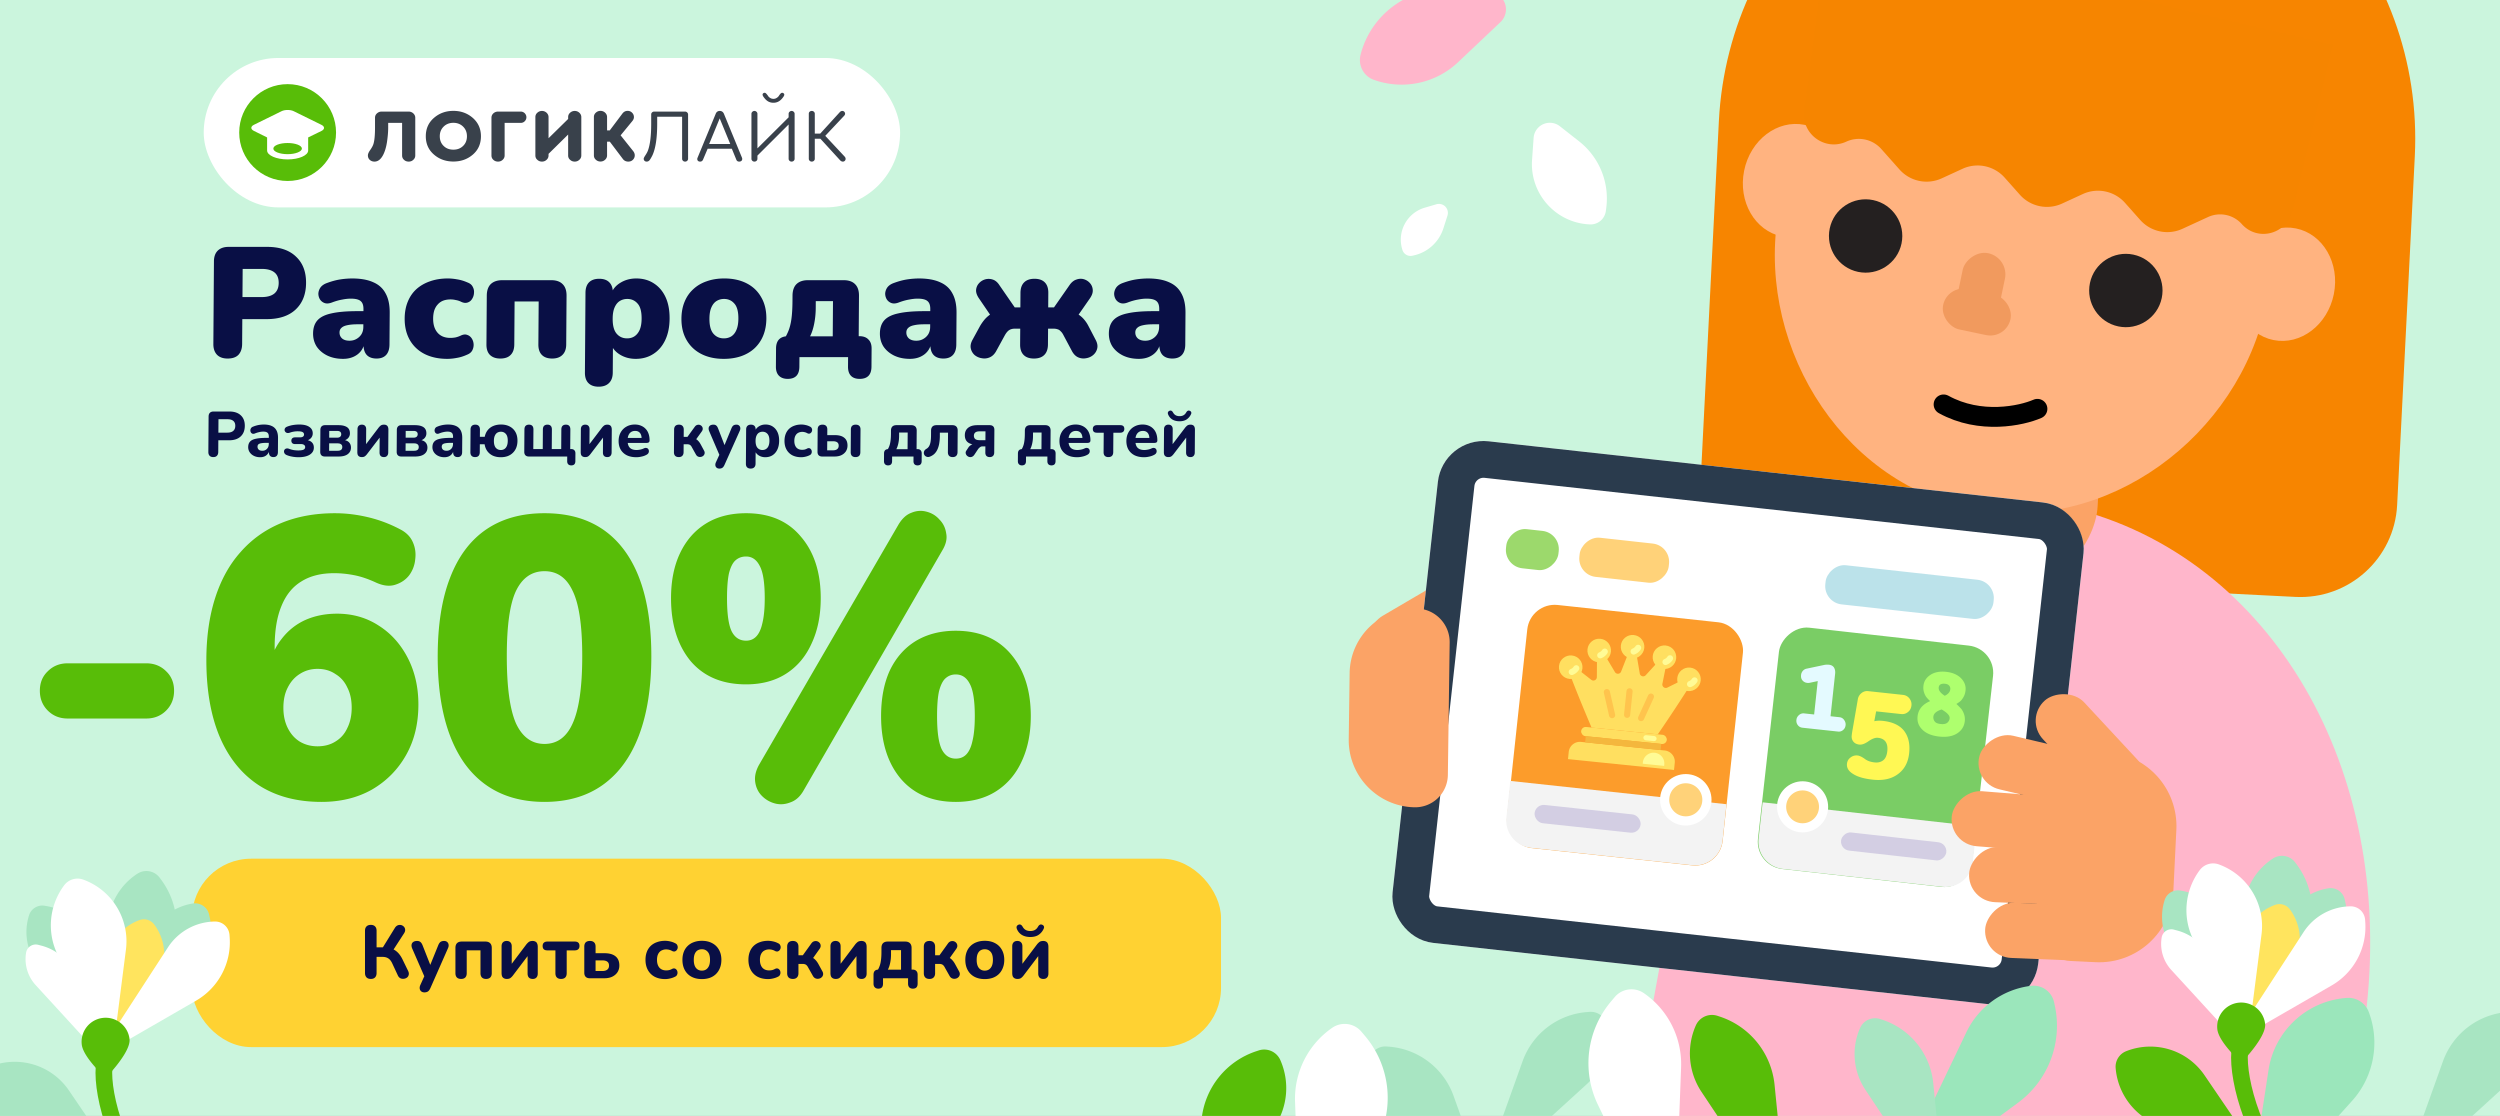 <svg xmlns="http://www.w3.org/2000/svg" width="690" height="308" fill="none"><rect width="100%" height="100%" fill="#808080" stroke="none"/><g clip-path="url(#a)"><path fill="#CBF5DD" d="M0 0h690v308H0z"/><path fill="#F78500" d="M666.483 43.198c2.685-53.04-38.135-98.215-91.176-100.9-53.04-2.687-98.215 38.134-100.901 91.174l-4.87 96.188c-.748 14.754 10.607 27.32 25.361 28.067l138.648 7.021c14.754.747 27.32-10.608 28.067-25.361l4.871-96.189Z"/><path stroke="#FFB6CB" stroke-linecap="round" stroke-width="45.775" d="M569.81 163.388c41.703 12.324 68.13 60.17 60.009 117.062"/><path fill="#FFB6CB" d="m599.257 167.798-90.443-8.755-36.336 28.768-47.909 262.317 226.557-26.855-51.869-255.475Z"/><rect width="50.521" height="89.013" fill="#FBA366" rx="25.261" transform="scale(-1 1) rotate(-2.977 1170.907 11241.755)"/><path fill="#FFB380" d="M491.222 56.563c-7.41 36.75 15.86 76.376 52.95 83.855 37.09 7.479 73.955-20.021 81.365-56.771 7.411-36.75-16.649-72.604-53.739-80.083-37.091-7.48-73.165 16.25-80.576 52.999Z"/><ellipse cx="13.828" cy="15.713" fill="#FFB380" rx="13.828" ry="15.713" transform="scale(-1 1) rotate(-11.4 -69.53 2581.353)"/><ellipse cx="13.828" cy="15.713" fill="#FFB380" rx="13.828" ry="15.713" transform="scale(-1 1) rotate(-11.4 5.893 3275.174)"/><circle cx="10.122" cy="10.122" r="10.122" fill="#242020" transform="scale(-1 1) rotate(-11.839 49.55 2923.4)"/><circle cx="10.122" cy="10.122" r="10.122" fill="#242020" transform="scale(-1 1) rotate(-11.839 12.883 2569.527)"/><path fill="#F68500" d="M643.995 12.437 504.713-20.148l-6.762 50.636c-.862 6.452 5.728 11.32 11.642 8.602a8.262 8.262 0 0 1 9.627 2.018l5.043 5.673a10 10 0 0 0 11.651 2.443l5.728-2.633a10 10 0 0 1 11.651 2.442l4.188 4.712a10 10 0 0 0 11.652 2.442l5.727-2.633a10.001 10.001 0 0 1 11.652 2.442l4.187 4.712a10.001 10.001 0 0 0 11.652 2.443l7.066-3.249a8.01 8.01 0 0 1 9.334 1.957c4.28 4.815 12.203 2.866 13.762-3.384l11.482-46.038Z"/><rect width="11.912" height="18.529" fill="#F19A5E" rx="5.956" transform="scale(-1 1) rotate(-11.839 65.628 2709.944)"/><rect width="11.396" height="18.993" fill="#F19A5E" rx="5.698" transform="scale(1 -1) rotate(78.161 334.524 294.094)"/><path stroke="#000" stroke-linecap="round" stroke-width="5.485" d="M562.332 112.836c-4.417 1.925-15.78 4.376-25.901-1.215"/><rect width="36.812" height="15.258" fill="#FBA366" rx="7.629" transform="matrix(.863 -.506 .522 .853 375.078 173.797)"/><g clip-path="url(#b)"><rect width="179.276" height="139.284" x="398.242" y="120.406" fill="#fff" rx="12.684" transform="rotate(6.297 398.242 120.406)"/><rect width="59.869" height="67.48" x="422.342" y="166.16" fill="#FC9C2B" rx="7.61" transform="rotate(6.147 422.342 166.16)"/><rect width="46.677" height="10.869" fill="#BBE2EA" rx="5.074" transform="scale(-1 1) rotate(-6.293 1185.052 5090.286)"/><rect width="24.809" height="10.869" fill="#FFD279" rx="5.074" transform="scale(-1 1) rotate(-6.293 1138.999 4270.17)"/><rect width="14.558" height="10.869" fill="#9CD96C" rx="5.074" transform="scale(-1 1) rotate(-6.293 1122.419 3991.548)"/><path fill="#F3F3F3" d="m416.853 215.539 59.661 6.425-1.087 10.089a7.61 7.61 0 0 1-8.381 6.752l-44.528-4.795a7.612 7.612 0 0 1-6.752-8.382l1.087-10.089Z"/><rect width="29.427" height="5.074" x="423.82" y="221.895" fill="#D3CEE3" rx="2.537" transform="rotate(6.147 423.82 221.895)"/><circle cx="465.277" cy="220.745" r="5.835" fill="#FFD279" stroke="#fff" stroke-width="2.537" transform="rotate(6.147 465.277 220.745)"/><path fill="#FFDF60" d="m452.575 185.871-1.046-6.138c-.163-.96-1.475-1.094-1.83-.188l-2.269 5.799a.952.952 0 0 1-1.708.144l-3.175-5.34c-.496-.834-1.768-.482-1.774.492l-.04 6.23c-.005.799-.917 1.246-1.542.756l-4.876-3.819c-.762-.597-1.823.195-1.479 1.105 2.034 5.392 4.187 10.578 6.425 15.889l18.291 1.875a446.44 446.44 0 0 0 9.402-14.267c.52-.822-.358-1.812-1.225-1.382l-5.55 2.751c-.711.353-1.513-.27-1.356-1.054l1.225-6.108c.192-.955-.983-1.558-1.638-.842l-4.192 4.585a.952.952 0 0 1-1.643-.488Z"/><path stroke="#FFC44D" stroke-linecap="round" stroke-width="1.697" d="m443.488 191.016 1.456 6.361M455.655 192.262l-2.715 5.934M449.755 190.797l-.677 6.491"/><circle cx="433.517" cy="184.15" r="3.253" fill="#FFDF60" transform="rotate(5.852 433.517 184.15)"/><circle cx="466.159" cy="187.494" r="3.253" fill="#FFDF60" transform="rotate(5.852 466.159 187.494)"/><circle cx="441.381" cy="179.54" r="3.253" fill="#FFDF60" transform="rotate(5.852 441.381 179.54)"/><circle cx="459.391" cy="181.392" r="3.253" fill="#FFDF60" transform="rotate(5.852 459.391 181.392)"/><circle cx="450.589" cy="178.501" r="3.253" fill="#FFDF60" transform="rotate(5.852 450.589 178.501)"/><path stroke="#FFFB96" stroke-linecap="round" stroke-width="1.697" d="M442.914 179.851a2.585 2.585 0 0 1-1.241 1.01M435.05 184.449a2.59 2.59 0 0 1-1.241 1.01"/><path fill="#FFDF60" d="M432.967 207.54a3.107 3.107 0 0 1 3.408-2.774l23.084 2.366a3.107 3.107 0 0 1 2.774 3.408l-.202 1.974-29.266-3 .202-1.974Z"/><path fill="#FFFB96" d="M453.437 210.361a2.971 2.971 0 0 1 5.91.606l-.043.422-5.91-.606.043-.422Z"/><rect width="23.762" height="2.546" x="436.53" y="200.516" fill="#FFDF60" rx="1.273" transform="rotate(5.852 436.53 200.516)"/><rect width="3.677" height="1.414" x="453.639" y="202.84" fill="#FFFB96" rx=".707" transform="rotate(5.852 453.639 202.84)"/><path fill="#F4B73D" d="m437.678 203.195 20.824 2.134-.173 1.689-20.824-2.135z"/><path stroke="#FFFB96" stroke-linecap="round" stroke-width="1.697" d="M452.121 178.804a2.585 2.585 0 0 1-1.241 1.01M460.924 181.695a2.59 2.59 0 0 1-1.241 1.01M467.694 187.796a2.584 2.584 0 0 1-1.241 1.01"/><rect width="59.464" height="67.024" fill="#7ACD65" rx="7.559" transform="scale(-1 1) rotate(-6.408 1323.667 5010.356)"/><path fill="#E4FAFF" d="m505.229 197.684 1.273-11.796c.067-.625-.054-1.191-.318-1.641-.289-.453-.755-.714-1.398-.783a4.347 4.347 0 0 0-1.413.084l-4.79 1.011c-.4.089-.734.29-1.002.603a1.984 1.984 0 0 0-.486 1.133c-.068.625.059 1.14.408 1.52.346.406.792.612 1.332.67.18.02.363.013.574-.017l2.29-.49-.995 9.218-2.776-.299a1.79 1.79 0 0 0-1.402.454c-.43.375-.658.799-.714 1.319-.062.573.067 1.061.388 1.465.318.429.761.662 1.301.72l9.794 1.057a1.77 1.77 0 0 0 1.399-.429c.399-.326.63-.775.692-1.348.056-.521-.102-.986-.417-1.441-.318-.43-.732-.685-1.247-.741l-2.493-.269Z"/><path fill="#FFF854" d="M509.77 210.764c-.124 1.147.42 2.085 1.699 2.856 1.24.802 3.049 1.314 5.423 1.57 2.799.302 5.11-.187 6.901-1.506 1.788-1.284 2.855-3.209 3.133-5.781.274-2.538-.186-4.592-1.378-6.162-1.197-1.536-3.138-2.484-5.831-2.774-1.027-.111-1.822-.056-2.411.091l.509-2.723 6.874.742c.744.08 1.372-.098 1.925-.566.548-.433.864-1.032.946-1.797a2.62 2.62 0 0 0-.545-1.923 2.508 2.508 0 0 0-1.756-.998l-9.638-1.04c-.708-.076-1.302.106-1.85.539a2.697 2.697 0 0 0-1.01 1.72l-1.428 8.25c-.168.896-.228 1.453-.258 1.731-.072.66.081 1.239.461 1.702.38.463.925.733 1.669.813.673.073 1.494-.225 2.501-.926 1.008-.7 1.868-1.029 2.612-.949 1.949.211 2.817 1.465 2.577 3.69-.128 1.181-.505 2.02-1.132 2.515-.627.495-1.436.689-2.357.59-1.099-.119-2.033-.431-2.76-1.002-.766-.539-1.413-.855-1.945-.913a2.636 2.636 0 0 0-1.96.562c-.584.43-.896.994-.971 1.689Z"/><path fill="#AEFF6E" d="M538.1 198.266a1.74 1.74 0 0 1-.662 1.217c-.387.319-1.005.433-1.828.344-.823-.088-1.378-.329-1.661-.746a1.828 1.828 0 0 1-.339-1.3c.094-.866.844-1.507 2.282-1.971.807.474 1.367.895 1.727 1.295.361.4.522.778.481 1.161Zm.184-8.024c-.082.764-.6 1.353-1.531 1.794-1.203-.774-1.752-1.53-1.67-2.294.085-.79.678-1.139 1.8-1.018.474.052.835.219 1.082.504a1.3 1.3 0 0 1 .319 1.014Zm1.683 4.049c.46-.286.814-.531 1.091-.759.249-.205.543-.586.852-1.12.31-.534.504-1.157.581-1.871.135-1.249-.299-2.378-1.253-3.358-.979-.982-2.354-1.568-4.1-1.757-1.746-.188-3.214.092-4.355.845-1.141.754-1.78 1.767-1.915 3.016-.072.663-.013 1.288.179 1.85.189.587.422.999.644 1.281.222.282.56.653 1.018 1.09-2.117.906-3.252 2.304-3.458 4.215-.157 1.453.291 2.687 1.367 3.706 1.073 1.044 2.622 1.649 4.618 1.864 2.02.218 3.666-.068 4.912-.862 1.247-.793 1.974-1.927 2.131-3.379a4.433 4.433 0 0 0-.215-1.983c-.214-.59-.466-1.056-.755-1.422a23.545 23.545 0 0 0-1.342-1.356Z"/><path fill="#F3F3F3" d="m545.589 228.078-59.093-6.637-1.125 10.016a7.56 7.56 0 0 0 6.668 8.356l44.07 4.949a7.56 7.56 0 0 0 8.355-6.668l1.125-10.016Z"/><rect width="29.228" height="5.039" fill="#D3CEE3" rx="2.52" transform="scale(-1 1) rotate(-6.408 1810.108 4916.932)"/><circle cx="7.055" cy="7.055" r="5.795" fill="#FFD279" stroke="#fff" stroke-width="2.52" transform="scale(-1 1) rotate(-6.408 1680.797 4621.65)"/></g><rect width="169.129" height="129.137" x="402.729" y="126.006" stroke="#2A3B4D" stroke-width="10.147" rx="7.61" transform="rotate(6.297 402.729 126.006)"/><rect width="36.812" height="15.258" fill="#FBA366" rx="7.629" transform="matrix(-.681 -.733 -.745 .667 595.11 215.25)"/><path fill="#FBA366" d="M600.675 229.029c.555-11.316-8.169-20.94-19.485-21.495l-6.694-.328c-5.658-.277-10.47 4.084-10.747 9.742l-1.841 37.539c-.277 5.658 4.085 10.47 9.743 10.748l6.693.328c11.317.555 20.94-8.169 21.495-19.485l.836-17.049Z"/><rect width="44.346" height="15.258" fill="#FBA366" rx="7.629" transform="matrix(-.973 -.23 -.249 .969 591.36 211.516)"/><rect width="44.346" height="15.258" fill="#FBA366" rx="7.629" transform="matrix(-.997 -.08 -.099 .995 583.646 221.312)"/><rect width="44.346" height="15.258" fill="#FBA366" rx="7.629" transform="matrix(-.999 -.041 -.059 .998 588.228 235.281)"/><rect width="38.949" height="15.258" fill="#FBA366" rx="7.629" transform="matrix(-.999 -.041 -.059 .998 587.261 250.445)"/><path fill="#FBA366" d="M372.498 185.811a18.07 18.07 0 0 1 18.573-17.861c5.059.128 9.105 4.335 9.036 9.396l-.498 36.535a9.034 9.034 0 0 1-9.286 8.93c-10.119-.257-18.211-8.67-18.073-18.792l.248-18.208Z"/><path fill="#58BD08" d="M18.672 198.31c-2.192 0-4.019-.731-5.48-2.192-1.461-1.461-2.192-3.288-2.192-5.48 0-2.192.73-3.982 2.192-5.37 1.461-1.461 3.288-2.192 5.48-2.192h21.7c2.191 0 4.018.731 5.48 2.192 1.46 1.388 2.191 3.178 2.191 5.37s-.73 4.019-2.192 5.48c-1.461 1.461-3.288 2.192-5.48 2.192h-21.7ZM88.737 221.325c-6.795 0-12.567-1.535-17.316-4.603-4.676-3.069-8.256-7.489-10.74-13.261-2.484-5.845-3.726-12.933-3.726-21.262 0-6.356.803-12.055 2.41-17.097 1.608-5.041 3.946-9.279 7.015-12.713 3.068-3.507 6.795-6.173 11.178-8 4.384-1.827 9.352-2.74 14.905-2.74 2.996 0 6.028.365 9.097 1.096a37.325 37.325 0 0 1 8.767 3.288c1.754.877 2.959 2.082 3.617 3.617.658 1.461.877 3.032.658 4.712a8.719 8.719 0 0 1-1.644 4.384c-.95 1.242-2.229 2.119-3.836 2.63-1.535.512-3.288.329-5.261-.548-2.192-1.023-4.237-1.717-6.137-2.082-1.9-.365-3.726-.548-5.48-.548-3.653 0-6.685.767-9.096 2.301-2.411 1.462-4.238 3.727-5.48 6.795-1.242 2.996-1.863 6.759-1.863 11.289v5.699H74.16c.657-3.142 1.863-5.809 3.617-8.001 1.753-2.265 3.908-3.982 6.466-5.151 2.63-1.169 5.552-1.753 8.767-1.753 4.311 0 8.147 1.096 11.508 3.288 3.361 2.118 6.028 5.077 8 8.877 1.973 3.799 2.959 8.11 2.959 12.932 0 5.26-1.132 9.9-3.397 13.918-2.265 4.019-5.407 7.197-9.425 9.535-4.019 2.265-8.658 3.398-13.919 3.398Zm-1.096-15.344c1.9 0 3.544-.438 4.932-1.315 1.461-.877 2.557-2.119 3.288-3.726.803-1.607 1.205-3.47 1.205-5.589 0-2.192-.401-4.055-1.205-5.59-.73-1.607-1.827-2.849-3.288-3.726-1.388-.95-3.032-1.425-4.932-1.425-1.826 0-3.47.475-4.932 1.425-1.388.877-2.484 2.119-3.288 3.726-.803 1.535-1.205 3.398-1.205 5.59 0 2.119.402 3.982 1.206 5.589.803 1.607 1.9 2.849 3.287 3.726 1.462.877 3.106 1.315 4.932 1.315ZM150.287 221.325c-9.499 0-16.805-3.471-21.919-10.412-5.042-7.014-7.562-16.914-7.562-29.7 0-8.622 1.132-15.855 3.397-21.7 2.265-5.918 5.589-10.375 9.973-13.37 4.384-2.996 9.754-4.494 16.111-4.494 9.571 0 16.877 3.361 21.919 10.083 5.041 6.722 7.562 16.512 7.562 29.371 0 8.549-1.133 15.819-3.398 21.81-2.265 5.991-5.589 10.557-9.973 13.699-4.384 3.142-9.754 4.713-16.11 4.713Zm0-16.001c3.507 0 6.1-1.9 7.781-5.699 1.753-3.872 2.63-10.046 2.63-18.522 0-8.402-.877-14.393-2.63-17.973-1.681-3.653-4.274-5.48-7.781-5.48-3.507 0-6.138 1.827-7.891 5.48-1.681 3.58-2.521 9.571-2.521 17.973 0 8.476.84 14.65 2.521 18.522 1.753 3.799 4.384 5.699 7.891 5.699ZM221.809 218.146c-.949 1.681-2.155 2.777-3.616 3.288-1.462.585-2.886.694-4.274.329a7.853 7.853 0 0 1-3.617-2.082c-1.023-1.023-1.644-2.302-1.863-3.836-.219-1.534.146-3.142 1.096-4.822l38.358-66.086c1.023-1.754 2.228-2.886 3.617-3.397 1.388-.585 2.776-.695 4.164-.329 1.461.365 2.667 1.096 3.617 2.192 1.023 1.023 1.644 2.301 1.863 3.835.292 1.462-.073 3.033-1.096 4.713l-38.249 66.195Zm-15.891-29.261c-6.576 0-11.69-2.156-15.343-6.467-3.58-4.383-5.37-10.155-5.37-17.316 0-4.822.84-8.986 2.52-12.493 1.681-3.507 4.055-6.211 7.124-8.11 3.069-1.9 6.758-2.85 11.069-2.85 6.503 0 11.544 2.156 15.124 6.466 3.653 4.238 5.48 9.9 5.48 16.987 0 4.75-.84 8.914-2.521 12.494-1.607 3.58-3.945 6.357-7.014 8.33-3.068 1.972-6.758 2.959-11.069 2.959Zm0-12.056c1.096 0 2.009-.365 2.74-1.096.804-.804 1.388-2.046 1.753-3.726.439-1.754.658-4.055.658-6.905 0-4.31-.475-7.306-1.425-8.986-.876-1.681-2.119-2.521-3.726-2.521-1.169 0-2.155.365-2.959 1.096-.731.658-1.315 1.827-1.753 3.507-.366 1.68-.548 3.982-.548 6.904 0 4.384.438 7.453 1.315 9.206.876 1.681 2.192 2.521 3.945 2.521Zm57.866 44.496c-6.502 0-11.58-2.156-15.233-6.466-3.581-4.311-5.371-10.047-5.371-17.207 0-4.895.804-9.096 2.411-12.603 1.681-3.507 4.055-6.211 7.124-8.11 3.142-1.9 6.832-2.85 11.069-2.85 6.503 0 11.581 2.156 15.234 6.466 3.653 4.311 5.48 10.01 5.48 17.097 0 4.749-.841 8.914-2.521 12.494-1.607 3.507-3.945 6.247-7.014 8.22-3.069 1.972-6.795 2.959-11.179 2.959Zm0-11.946c1.169 0 2.119-.365 2.85-1.096.803-.804 1.388-2.046 1.753-3.726.439-1.754.658-4.055.658-6.905 0-4.311-.475-7.306-1.425-8.987-.877-1.68-2.155-2.52-3.836-2.52-1.096 0-2.046.365-2.849 1.096-.731.657-1.315 1.826-1.754 3.507-.365 1.607-.548 3.909-.548 6.904 0 4.384.439 7.453 1.315 9.206.877 1.681 2.156 2.521 3.836 2.521Z"/><path fill="#9BE6BB" d="m542.726 284.887-15.766 32.917a3.726 3.726 0 0 0 5.574 4.606l24.48-18.084a26.385 26.385 0 0 0 10.081-26.934l-.178-.802a5.796 5.796 0 0 0-6.354-4.499 22.82 22.82 0 0 0-17.837 12.796Z"/><path fill="#FFB6CB" d="m402.441 17.156 11.687-11.054a4.85 4.85 0 0 0-3.043-8.364L400-2.924c-11.375-.679-21.677 7.001-24.486 18.045-.731 2.874.826 5.883 3.615 6.891a22.698 22.698 0 0 0 23.312-4.856Z"/><path fill="#A8E5C2" d="m514.848 300.788 15.784 23.7a2.907 2.907 0 0 0 5.312-1.9l-2.363-23.627a20.586 20.586 0 0 0-14.039-17.503l-.609-.2a4.52 4.52 0 0 0-5.55 2.466 17.801 17.801 0 0 0 1.465 17.064Z"/><path fill="#58BD08" d="m469.626 301.378 16.98 25.497a3.125 3.125 0 0 0 5.714-2.045l-2.541-25.418a22.146 22.146 0 0 0-15.104-18.829l-.655-.216a4.863 4.863 0 0 0-5.971 2.653 19.152 19.152 0 0 0 1.577 18.358Z"/><path fill="#fff" d="m435.825 39.005-5.297-4.162a4.49 4.49 0 0 0-7.251 3.213l-.428 6.04c-.667 9.4 6.582 17.485 15.999 17.844a4.236 4.236 0 0 0 4.358-3.658l.106-.774a20.072 20.072 0 0 0-7.487-18.503ZM398.368 63.051l1.133-3.54a2.477 2.477 0 0 0-3.057-3.133l-3.207.94c-4.991 1.465-7.778 6.77-6.152 11.712a2.338 2.338 0 0 0 2.732 1.55l.42-.094a11.077 11.077 0 0 0 8.131-7.435Z"/><path fill="#58BD08" d="m351.79 310.933-16.98 25.497a3.128 3.128 0 0 1-5.714-2.045l2.541-25.418a22.147 22.147 0 0 1 15.104-18.83l.655-.215a4.862 4.862 0 0 1 5.971 2.653 19.152 19.152 0 0 1-1.577 18.358Z"/><path fill="#A8E5C2" d="m691.995 299.211-21.045 19.181a2.906 2.906 0 0 1-4.695-3.128l8.005-22.355a20.584 20.584 0 0 1 17.854-13.589l.639-.047a4.521 4.521 0 0 1 4.79 3.735 17.8 17.8 0 0 1-5.548 16.203ZM437.966 299.215l-21.045 19.181a2.908 2.908 0 0 1-4.695-3.128l8.004-22.355a20.586 20.586 0 0 1 17.855-13.589l.639-.048a4.522 4.522 0 0 1 4.789 3.735 17.803 17.803 0 0 1-5.547 16.204Z"/><path fill="#fff" d="m463.982 294.587-1.415 38.046a3.888 3.888 0 0 1-7.383 1.548l-14.133-29.207a26.448 26.448 0 0 1 3.615-28.6l1.004-1.188a6.046 6.046 0 0 1 8.05-1.07 23.802 23.802 0 0 1 10.262 20.471ZM718.011 294.583l-1.415 38.046a3.887 3.887 0 0 1-7.382 1.548l-14.133-29.207a26.446 26.446 0 0 1 3.614-28.6l1.005-1.188a6.045 6.045 0 0 1 8.05-1.07 23.8 23.8 0 0 1 10.261 20.471Z"/><path fill="#A8E5C2" d="m383.45 308.77 21.045 19.181a2.908 2.908 0 0 0 4.695-3.128l-8.004-22.355a20.586 20.586 0 0 0-17.855-13.589l-.639-.048a4.521 4.521 0 0 0-4.789 3.735 17.805 17.805 0 0 0 5.547 16.204Z"/><path fill="#fff" d="m357.434 304.142 1.415 38.045a3.887 3.887 0 0 0 7.383 1.549l14.133-29.207a26.448 26.448 0 0 0-3.615-28.6l-1.004-1.188a6.045 6.045 0 0 0-8.05-1.071 23.804 23.804 0 0 0-10.262 20.472Z"/><path fill="#A8E5C2" d="m630.839 254.124-10.893 23.804a2.504 2.504 0 0 0 3.833 3.004l16.894-13.395a18.632 18.632 0 0 0 6.622-18.595l-.152-.695a3.978 3.978 0 0 0-4.505-3.076 15.66 15.66 0 0 0-11.799 8.953Z"/><path fill="#A8E5C2" d="m619.173 251.812-.305 29.992a2.868 2.868 0 0 0 5.412 1.358l11.437-21.895a21.347 21.347 0 0 0-1.736-22.549l-.483-.656a4.557 4.557 0 0 0-6.149-1.119 17.942 17.942 0 0 0-8.176 14.869Z"/><path fill="#A8E5C2" d="m600.423 262.946 15.014 17.302a2.53 2.53 0 0 0 4.39-2.178l-3.984-19.022a16.89 16.89 0 0 0-13.716-13.191l-.383-.065a3.841 3.841 0 0 0-4.298 2.613 15.128 15.128 0 0 0 2.977 14.541Z"/><path fill="#FFE45E" d="m618.734 261.244-2.219 17.44a2.555 2.555 0 0 0 4.483 1.977l10.43-12.276a13.998 13.998 0 0 0 .56-17.422 3.564 3.564 0 0 0-4.082-1.212 14.168 14.168 0 0 0-9.172 11.493Z"/><path fill="#fff" d="m605.306 259.25 9.924 20.35a3.335 3.335 0 0 0 6.307-1.038l2.645-20.671a18.101 18.101 0 0 0-11.802-19.321 4.611 4.611 0 0 0-5.252 1.582c-4.123 5.517-4.841 12.908-1.822 19.098Z"/><path fill="#58BD08" d="m595.222 310.308 20.924 8.648a3.335 3.335 0 0 0 4.031-4.96l-11.729-17.225a18.1 18.1 0 0 0-21.647-6.632 4.61 4.61 0 0 0-2.882 4.667c.573 6.863 4.938 12.871 11.303 15.502Z"/><path fill="#9BE6BB" d="m649.208 303.791-19.679 21.878a4.336 4.336 0 0 1-7.509-3.554l4.088-26.775c1.664-10.892 10.665-19.171 21.658-19.919a5.994 5.994 0 0 1 5.998 3.855c3.177 8.368 1.431 17.86-4.556 24.515Z"/><path fill="#fff" d="m599.266 267.693 14.028 15.305a1.564 1.564 0 0 0 2.633-1.566l-5.374-15.634a13.994 13.994 0 0 0-9.678-8.987l-.905-.238a2.698 2.698 0 0 0-3.344 2.155 10.62 10.62 0 0 0 2.64 8.965ZM635.778 257.275l-14.26 21.953a2.505 2.505 0 0 0 3.352 3.533l18.672-10.778a18.634 18.634 0 0 0 9.273-17.425l-.049-.71a3.978 3.978 0 0 0-4.006-3.702 15.66 15.66 0 0 0-12.982 7.129Z"/><path fill="#58BD08" d="M617.817 276.747a6.635 6.635 0 0 1 7.353 5.83c.294 2.554-3.051 6.793-5.073 9.095a2.07 2.07 0 0 1-3.055.089c-1.869-1.903-4.772-5.213-5.055-7.662a6.635 6.635 0 0 1 5.83-7.352Z"/><path stroke="#58BD08" stroke-width="4.606" d="M619.61 286.394c-3.17 2.167-1.699 17.654 7.266 32.662"/><path fill="#090F45" d="M62.83 98.958c-1.266 0-2.242-.345-2.928-1.036-.685-.72-1.024-1.712-1.015-2.978l.16-22.793c.008-1.295.36-2.288 1.056-2.978.724-.691 1.72-1.036 2.986-1.036h10.62c3.453 0 6.109.892 7.967 2.676 1.887 1.755 2.82 4.187 2.798 7.295-.022 3.108-.988 5.555-2.9 7.339-1.883 1.755-4.551 2.633-8.005 2.633h-6.691l-.048 6.864c-.009 1.266-.347 2.259-1.014 2.978-.666.69-1.662 1.036-2.986 1.036Zm4.09-16.965h5.31c1.497 0 2.65-.316 3.46-.95.81-.661 1.22-1.64 1.23-2.935.009-1.323-.387-2.302-1.189-2.935-.801-.633-1.95-.95-3.447-.95h-5.31l-.053 7.77Zm27.773 17.052c-1.64 0-3.092-.303-4.354-.907-1.233-.604-2.206-1.425-2.918-2.46-.683-1.065-1.02-2.274-1.01-3.627.01-1.554.422-2.777 1.234-3.669.812-.892 2.111-1.525 3.898-1.9 1.787-.402 4.163-.603 7.127-.603h2.374l-.025 3.626h-2.374c-1.123 0-2.058.086-2.808.259-.72.144-1.255.388-1.602.733-.348.317-.523.734-.527 1.252-.005.662.222 1.209.68 1.64.485.432 1.174.648 2.067.648.72 0 1.353-.158 1.902-.475a3.771 3.771 0 0 0 1.39-1.295c.35-.575.528-1.237.533-1.985l.035-5.008c.007-1.036-.261-1.77-.805-2.201-.515-.432-1.42-.648-2.715-.648-.69 0-1.469.086-2.333.26-.865.143-1.83.416-2.898.82-.78.287-1.441.33-1.987.129a2.532 2.532 0 0 1-1.288-1.036A3.079 3.079 0 0 1 87.87 81a3.228 3.228 0 0 1 .573-1.64c.377-.519.941-.922 1.692-1.21 1.385-.517 2.653-.863 3.806-1.035a22.541 22.541 0 0 1 3.24-.26c2.359 0 4.299.346 5.82 1.037 1.549.661 2.693 1.697 3.431 3.108.768 1.38 1.144 3.165 1.128 5.352l-.06 8.72c-.009 1.266-.318 2.23-.927 2.892-.609.662-1.489.993-2.64.993-1.18 0-2.085-.33-2.713-.993-.6-.662-.895-1.626-.886-2.892l.007-1.122.255.604c-.15.921-.487 1.712-1.01 2.374-.522.662-1.202 1.18-2.039 1.554-.837.374-1.788.562-2.853.562Zm28.747 0c-2.388 0-4.472-.447-6.25-1.339-1.749-.892-3.107-2.172-4.074-3.841-.966-1.698-1.442-3.684-1.426-5.958.012-1.726.296-3.266.853-4.618.556-1.382 1.356-2.547 2.398-3.497 1.072-.95 2.329-1.67 3.771-2.159 1.471-.517 3.099-.776 4.883-.776.835 0 1.712.086 2.632.258.92.144 1.868.432 2.843.864.689.259 1.161.662 1.416 1.209.284.518.396 1.079.334 1.683a3.268 3.268 0 0 1-.53 1.64c-.291.49-.711.82-1.259.993-.519.173-1.108.101-1.768-.216a5.127 5.127 0 0 0-1.464-.474 6.203 6.203 0 0 0-1.424-.173c-.777 0-1.468.115-2.074.345a3.83 3.83 0 0 0-1.475 1.036c-.406.432-.727.979-.961 1.64-.206.663-.312 1.41-.318 2.245-.012 1.67.396 2.979 1.224 3.929.828.95 2.005 1.424 3.53 1.424.461 0 .936-.043 1.426-.13.49-.114.98-.287 1.471-.517.664-.317 1.254-.374 1.771-.173.517.173.932.504 1.245.993.313.489.482 1.036.507 1.64a3.237 3.237 0 0 1-.401 1.684c-.291.518-.783.906-1.476 1.165-.952.432-1.89.72-2.812.864-.893.172-1.757.259-2.592.259Zm14.633-.087c-1.209 0-2.156-.33-2.842-.993-.657-.662-.982-1.626-.973-2.892l.094-13.468c.01-1.41.377-2.475 1.102-3.195.753-.719 1.821-1.079 3.202-1.079h13.469c1.381 0 2.429.36 3.143 1.08.743.719 1.11 1.784 1.1 3.194l-.094 13.468c-.009 1.266-.361 2.23-1.056 2.892-.667.662-1.604.993-2.813.993-1.237 0-2.185-.33-2.842-.993-.657-.662-.982-1.626-.973-2.892l.083-11.87h-6.648l-.083 11.87c-.009 1.266-.346 2.23-1.013 2.892-.638.662-1.59.993-2.856.993Zm27.137 7.77c-1.209 0-2.142-.331-2.799-.992-.657-.662-.982-1.626-.973-2.893l.154-22.058c.009-1.238.332-2.187.97-2.85.667-.661 1.604-.992 2.813-.992 1.237 0 2.17.33 2.799.993.657.662.982 1.611.973 2.849l-.018 2.504-.46-2.116c.412-1.295 1.254-2.33 2.526-3.108 1.3-.806 2.771-1.209 4.411-1.209 1.842 0 3.451.447 4.826 1.339 1.404.892 2.489 2.158 3.254 3.798.766 1.64 1.14 3.627 1.124 5.958-.016 2.273-.418 4.244-1.207 5.914-.788 1.669-1.891 2.95-3.307 3.841-1.388.892-3.003 1.339-4.845 1.339-1.582 0-3.004-.374-4.265-1.123-1.261-.748-2.104-1.727-2.527-2.935h.518l-.055 7.856c-.009 1.267-.361 2.231-1.056 2.893-.667.661-1.619.992-2.856.992Zm7.863-13.338c.778 0 1.455-.187 2.033-.561.607-.403 1.086-.993 1.437-1.77.351-.806.531-1.842.54-3.108.013-1.929-.351-3.31-1.093-4.144-.743-.864-1.689-1.296-2.841-1.296-.777 0-1.469.188-2.076.562-.607.374-1.085.964-1.436 1.77-.351.776-.531 1.813-.54 3.108-.013 1.899.351 3.28 1.093 4.144.742.863 1.704 1.295 2.883 1.295Zm26.669 5.655c-2.36 0-4.414-.447-6.164-1.339-1.749-.892-3.107-2.172-4.074-3.841-.967-1.67-1.442-3.641-1.426-5.914.012-1.727.296-3.267.852-4.62.557-1.38 1.356-2.546 2.399-3.496 1.043-.978 2.285-1.712 3.728-2.201 1.442-.519 3.056-.778 4.84-.778 2.36 0 4.415.447 6.164 1.339 1.749.892 3.093 2.173 4.031 3.842.967 1.64 1.442 3.611 1.426 5.913-.012 1.698-.296 3.238-.852 4.62a9.817 9.817 0 0 1-2.399 3.54c-1.014.949-2.257 1.683-3.728 2.2-1.442.49-3.041.735-4.797.735Zm.04-5.655c.777 0 1.469-.187 2.076-.561.607-.403 1.071-.993 1.393-1.77.351-.806.531-1.842.54-3.108.014-1.929-.351-3.31-1.093-4.144-.743-.864-1.689-1.296-2.84-1.296-.777 0-1.469.188-2.076.562-.607.374-1.086.964-1.437 1.77-.351.776-.531 1.813-.54 3.108-.013 1.899.351 3.28 1.093 4.144.743.863 1.704 1.295 2.884 1.295Zm17.627 11.18c-1.036 0-1.84-.288-2.412-.863-.571-.576-.853-1.41-.846-2.504l.035-5.008c.016-2.273 1.161-3.41 3.434-3.41h2.85l-4.545 1.64a16.543 16.543 0 0 0 1.618-2.935c.41-.978.706-2.13.888-3.453.182-1.324.28-2.979.293-4.964l.011-1.468c.01-1.41.377-2.475 1.101-3.195.753-.719 1.806-1.079 3.159-1.079h9.842c1.382 0 2.43.36 3.144 1.08.743.719 1.11 1.784 1.1 3.194l-.103 14.763-3.558-3.583h3.756c1.093 0 1.926.303 2.497.907.601.575.897 1.41.889 2.504l-.035 5.007c-.015 2.245-1.102 3.367-3.261 3.367-1.065 0-1.868-.288-2.411-.863-.543-.576-.811-1.41-.803-2.504l.018-2.633h-13.425l-.018 2.633c-.016 2.245-1.089 3.367-3.218 3.367Zm6.168-11.741h6.26l.068-9.713h-4.749l-.014 2.029a22.572 22.572 0 0 1-.417 4.144c-.269 1.381-.651 2.561-1.148 3.54Zm27.56 6.216c-1.641 0-3.092-.303-4.354-.907-1.233-.604-2.206-1.425-2.918-2.46-.684-1.065-1.021-2.274-1.011-3.627.011-1.554.422-2.777 1.234-3.669.812-.892 2.112-1.525 3.899-1.9 1.787-.402 4.162-.603 7.127-.603h2.374l-.025 3.626h-2.375c-1.122 0-2.058.086-2.807.259-.721.144-1.255.388-1.603.733-.347.317-.523.734-.527 1.252-.004.662.222 1.209.68 1.64.486.432 1.175.648 2.067.648.72 0 1.354-.158 1.903-.475a3.768 3.768 0 0 0 1.39-1.295c.35-.575.527-1.237.532-1.985l.035-5.008c.008-1.036-.261-1.77-.805-2.201-.515-.432-1.42-.648-2.715-.648-.69 0-1.468.086-2.333.26-.864.143-1.83.416-2.898.82-.779.287-1.441.33-1.986.129a2.53 2.53 0 0 1-1.288-1.036 3.083 3.083 0 0 1-.421-1.597 3.23 3.23 0 0 1 .573-1.64c.378-.519.942-.922 1.692-1.21 1.385-.517 2.654-.863 3.806-1.035a22.54 22.54 0 0 1 3.24-.26c2.36 0 4.3.346 5.82 1.037 1.55.661 2.694 1.697 3.432 3.108.767 1.38 1.143 3.165 1.128 5.352l-.061 8.72c-.009 1.266-.318 2.23-.927 2.892-.609.662-1.489.993-2.64.993-1.18 0-2.084-.33-2.712-.993-.6-.662-.896-1.626-.887-2.892l.008-1.122.255.604c-.151.921-.487 1.712-1.01 2.374-.522.662-1.202 1.18-2.039 1.554-.838.374-1.789.562-2.853.562Zm34.23-.087c-1.237 0-2.185-.33-2.842-.993-.657-.662-.982-1.626-.973-2.892l.031-4.36h-1.468a3.3 3.3 0 0 0-1.124.173 2.378 2.378 0 0 0-.867.561c-.261.26-.522.619-.785 1.08l-2.361 4.316c-.466.863-1.06 1.453-1.782 1.77a3.65 3.65 0 0 1-2.203.259 4.092 4.092 0 0 1-1.98-.864 3.429 3.429 0 0 1-1.067-1.813c-.167-.719-.018-1.51.449-2.374l2.098-3.842c.408-.69.859-1.323 1.352-1.899a8.43 8.43 0 0 1 1.737-1.468 5.164 5.164 0 0 1 2.077-.733l-1.356 2.503-4.144-6.086c-.542-.806-.795-1.554-.762-2.245.063-.72.326-1.338.79-1.856a3.658 3.658 0 0 1 1.691-1.08 3.541 3.541 0 0 1 2.115.044c.718.23 1.333.748 1.846 1.554l4.231 6.13h1.554l.028-4.015c.009-1.266.346-2.23 1.013-2.892.666-.662 1.618-.993 2.856-.993 1.237 0 2.185.33 2.842.993.657.662.982 1.626.973 2.892l-.028 4.014h1.597l4.273-6.13c.553-.805 1.189-1.323 1.911-1.553.721-.26 1.412-.288 2.072-.087a3.588 3.588 0 0 1 1.676 1.08c.457.517.712 1.136.764 1.856.053.72-.197 1.482-.75 2.288l-4.229 6.086-1.364-2.504a4.82 4.82 0 0 1 2.067.734 6.944 6.944 0 0 1 1.76 1.425 9.207 9.207 0 0 1 1.324 1.942l2.002 3.842c.455.864.593 1.655.415 2.374a3.381 3.381 0 0 1-1.135 1.814c-.55.46-1.199.748-1.948.863a3.634 3.634 0 0 1-2.2-.26c-.689-.316-1.26-.906-1.714-1.769l-2.301-4.317c-.227-.46-.484-.82-.77-1.079-.257-.288-.543-.475-.859-.561a3.278 3.278 0 0 0-1.121-.173h-1.511l-.031 4.36c-.009 1.266-.346 2.23-1.013 2.892-.666.662-1.618.993-2.856.993Zm28.962.087c-1.64 0-3.091-.303-4.353-.907-1.233-.604-2.206-1.425-2.918-2.46-.684-1.065-1.021-2.274-1.011-3.627.011-1.554.422-2.777 1.234-3.669.812-.892 2.112-1.525 3.899-1.9 1.787-.402 4.162-.603 7.127-.603h2.374l-.025 3.626h-2.375c-1.122 0-2.058.086-2.807.259-.721.144-1.255.388-1.603.733-.347.317-.523.734-.527 1.252-.004.662.222 1.209.68 1.64.486.432 1.175.648 2.067.648.72 0 1.354-.158 1.903-.475a3.768 3.768 0 0 0 1.39-1.295c.35-.575.527-1.237.532-1.985l.035-5.008c.007-1.036-.261-1.77-.805-2.201-.515-.432-1.42-.648-2.715-.648-.69 0-1.468.086-2.333.26-.864.143-1.83.416-2.898.82-.779.287-1.441.33-1.986.129a2.53 2.53 0 0 1-1.288-1.036 3.083 3.083 0 0 1-.421-1.597 3.23 3.23 0 0 1 .573-1.64c.378-.519.942-.922 1.692-1.21 1.385-.517 2.654-.863 3.806-1.035a22.54 22.54 0 0 1 3.24-.26c2.359 0 4.3.346 5.82 1.037 1.55.661 2.693 1.697 3.432 3.108.767 1.38 1.143 3.165 1.128 5.352l-.061 8.72c-.009 1.266-.318 2.23-.927 2.892-.609.662-1.489.993-2.64.993-1.18 0-2.084-.33-2.713-.993-.599-.662-.895-1.626-.886-2.892l.008-1.122.255.604c-.151.921-.487 1.712-1.01 2.374-.522.662-1.202 1.18-2.039 1.554-.838.374-1.789.562-2.854.562ZM58.87 126.158c-.447 0-.786-.123-1.02-.37-.233-.247-.348-.593-.345-1.04l.068-9.782c.004-.458.123-.804.36-1.039.248-.235.596-.353 1.042-.353h4.283c1.387 0 2.454.353 3.2 1.058.748.693 1.117 1.662 1.109 2.908-.01 1.245-.392 2.22-1.149 2.925-.757.705-1.829 1.058-3.215 1.058h-2.944l-.022 3.225c-.003.447-.123.793-.36 1.04-.225.247-.56.37-1.007.37Zm1.404-6.75h2.485c.705 0 1.241-.159 1.608-.476.378-.317.57-.781.573-1.392.005-.611-.18-1.07-.554-1.375-.362-.306-.896-.458-1.6-.458H60.3l-.026 3.701Zm11.522 6.786c-.635 0-1.204-.124-1.707-.371a2.887 2.887 0 0 1-1.174-1.004 2.503 2.503 0 0 1-.413-1.428c.004-.634.172-1.134.504-1.498.332-.376.868-.64 1.61-.793.74-.165 1.722-.247 2.945-.247h.934l-.01 1.375h-.916c-.6 0-1.088.035-1.464.106-.365.058-.63.164-.796.317-.153.153-.231.364-.233.634-.002.329.107.6.33.811.233.212.567.317 1.002.317.34 0 .64-.076.9-.229.271-.164.484-.382.64-.652.154-.282.232-.599.235-.952l.014-2.026c.004-.517-.111-.882-.345-1.093-.233-.223-.632-.335-1.196-.335-.317 0-.664.041-1.04.123a7.067 7.067 0 0 0-1.22.37c-.259.118-.488.147-.688.089a.862.862 0 0 1-.455-.353 1.071 1.071 0 0 1-.155-.564c.002-.211.062-.411.18-.599.12-.2.314-.347.585-.441a7.61 7.61 0 0 1 1.554-.458 8.348 8.348 0 0 1 1.358-.123c.905 0 1.644.135 2.218.405a2.64 2.64 0 0 1 1.314 1.216c.29.541.432 1.24.426 2.097l-.028 3.913c-.003.435-.11.77-.324 1.005-.213.235-.52.352-.919.352-.4 0-.71-.117-.931-.352-.21-.235-.314-.57-.31-1.005l.004-.652.123.106a2.285 2.285 0 0 1-1.334 1.709c-.354.153-.76.23-1.218.23Zm10.562 0c-.576 0-1.14-.053-1.691-.159a7.104 7.104 0 0 1-1.513-.423c-.258-.106-.45-.247-.579-.423a1.113 1.113 0 0 1-.19-.564.911.911 0 0 1 .163-.529.82.82 0 0 1 .478-.299c.212-.059.464-.036.757.07.375.153.785.27 1.231.353.458.07.893.105 1.304.105.67 0 1.152-.07 1.447-.211.306-.153.46-.388.463-.705.002-.27-.103-.476-.313-.617-.199-.153-.498-.229-.897-.229h-1.604c-.318 0-.564-.082-.739-.247-.175-.176-.261-.405-.26-.687.003-.294.092-.517.27-.67.177-.165.424-.247.742-.247H82.8c.353 0 .624-.064.813-.194.2-.141.301-.34.303-.599.002-.282-.125-.499-.383-.652-.246-.153-.715-.229-1.408-.229a5.8 5.8 0 0 0-1.111.106c-.353.058-.7.152-1.042.282-.354.117-.647.123-.882.017a.914.914 0 0 1-.49-.493.883.883 0 0 1 .023-.67c.107-.235.32-.411.638-.529a7.937 7.937 0 0 1 1.59-.44 10.728 10.728 0 0 1 1.763-.141c1.198 0 2.113.217 2.745.652.643.423.962 1.022.957 1.797a1.895 1.895 0 0 1-.556 1.358c-.355.364-.839.593-1.45.687l.001-.264c.752.058 1.326.276 1.723.652.397.364.593.869.589 1.515-.006.799-.38 1.44-1.124 1.922-.744.47-1.791.705-3.142.705Zm7.301-.194c-.41 0-.727-.112-.949-.335-.222-.223-.331-.547-.328-.97l.042-6.045c.003-.423.117-.746.342-.969.225-.224.543-.335.954-.335h3.63c.788 0 1.416.094 1.885.282.48.176.825.435 1.034.775.21.329.312.735.309 1.216a1.895 1.895 0 0 1-.556 1.358c-.367.364-.85.593-1.45.687l.002-.264c.787.058 1.367.282 1.74.669.373.388.558.887.554 1.498-.005.741-.303 1.334-.894 1.781-.579.434-1.426.652-2.543.652H89.66Zm1.175-1.587h2.344c.423 0 .74-.082.954-.246.224-.177.337-.435.34-.776.002-.341-.108-.593-.33-.758-.21-.176-.527-.264-.95-.264h-2.344l-.014 2.044Zm.025-3.613h2.186c.352 0 .629-.082.83-.246a.902.902 0 0 0 .304-.705c.002-.306-.096-.535-.294-.688-.2-.153-.475-.229-.827-.229h-2.186l-.013 1.868Zm8.988 5.358c-.27 0-.5-.053-.686-.158a.993.993 0 0 1-.42-.459c-.081-.211-.12-.481-.118-.81l.044-6.257c.003-.411.11-.723.323-.934.214-.224.508-.335.884-.335.388 0 .681.111.879.335.21.211.314.523.311.934l-.033 4.741h-.476l3.931-5.164c.142-.188.326-.376.55-.564.225-.188.543-.282.954-.282.27 0 .493.053.669.158a.817.817 0 0 1 .402.459c.093.199.138.464.135.793l-.043 6.274c-.003.4-.111.711-.324.934-.202.224-.49.335-.866.335-.4 0-.704-.111-.914-.335-.199-.223-.296-.534-.293-.934l.033-4.758h.493l-3.949 5.164a3.185 3.185 0 0 1-.55.581c-.213.188-.525.282-.936.282Zm10.915-.158c-.412 0-.728-.112-.95-.335-.221-.223-.331-.547-.328-.97l.042-6.045c.003-.423.117-.746.342-.969.225-.224.543-.335.954-.335h3.631c.787 0 1.415.094 1.884.282.48.176.825.435 1.034.775.21.329.313.735.309 1.216a1.896 1.896 0 0 1-.556 1.358c-.367.364-.85.593-1.45.687l.002-.264c.787.058 1.367.282 1.74.669.374.388.558.887.554 1.498-.005.741-.303 1.334-.894 1.781-.579.434-1.426.652-2.542.652h-3.772Zm1.174-1.587h2.344c.423 0 .741-.082.954-.246.224-.177.338-.435.34-.776.002-.341-.107-.593-.33-.758-.21-.176-.526-.264-.949-.264h-2.345l-.014 2.044Zm.025-3.613h2.186c.352 0 .629-.082.83-.246.201-.177.302-.412.305-.705.002-.306-.097-.535-.295-.688-.199-.153-.475-.229-.827-.229h-2.186l-.013 1.868Zm10.68 5.394c-.635 0-1.204-.124-1.707-.371a2.884 2.884 0 0 1-1.174-1.004 2.5 2.5 0 0 1-.413-1.428c.004-.634.172-1.134.504-1.498.331-.376.868-.64 1.609-.793.742-.165 1.723-.247 2.945-.247h.935l-.01 1.375h-.917c-.599 0-1.087.035-1.463.106-.365.058-.63.164-.796.317-.153.153-.231.364-.233.634-.002.329.107.6.329.811.234.212.568.317 1.002.317.341 0 .641-.076.901-.229.271-.164.484-.382.639-.652.155-.282.233-.599.236-.952l.014-2.026c.004-.517-.111-.882-.345-1.093-.233-.223-.632-.335-1.196-.335-.317 0-.664.041-1.041.123a7.068 7.068 0 0 0-1.219.37c-.259.118-.488.147-.688.089a.859.859 0 0 1-.455-.353 1.07 1.07 0 0 1-.155-.564 1.12 1.12 0 0 1 .18-.599c.119-.2.314-.347.585-.441a7.617 7.617 0 0 1 1.554-.458 8.348 8.348 0 0 1 1.358-.123c.905 0 1.644.135 2.218.405a2.641 2.641 0 0 1 1.314 1.216c.29.541.432 1.24.426 2.097l-.028 3.913c-.003.435-.111.77-.324 1.005-.213.235-.519.352-.919.352-.399 0-.71-.117-.932-.352-.209-.235-.313-.57-.31-1.005l.005-.652.122.106a2.282 2.282 0 0 1-1.333 1.709c-.354.153-.76.23-1.218.23Zm15.567 0c-.811 0-1.532-.141-2.165-.423a4.025 4.025 0 0 1-1.525-1.234c-.395-.541-.649-1.181-.762-1.921h-1.322l-.015 2.185c-.003.435-.111.77-.324 1.005-.213.235-.537.352-.972.352-.423 0-.745-.117-.967-.352-.221-.235-.331-.57-.328-1.005l.044-6.257c.003-.434.117-.763.342-.987.225-.235.549-.352.972-.352.423 0 .739.117.949.352.222.224.331.553.328.987l-.014 2.01h1.339c.146-.717.421-1.328.824-1.833a3.796 3.796 0 0 1 1.524-1.146c.624-.27 1.336-.405 2.135-.405.929 0 1.732.182 2.411.546a3.807 3.807 0 0 1 1.593 1.551c.372.67.554 1.469.547 2.397-.004.705-.115 1.334-.33 1.886a3.944 3.944 0 0 1-.944 1.427c-.402.4-.886.705-1.452.917-.565.2-1.195.3-1.888.3Zm.014-1.992a1.78 1.78 0 0 0 1.007-.282c.283-.188.502-.464.658-.828.167-.376.252-.852.256-1.428.006-.858-.165-1.486-.515-1.886-.35-.411-.807-.617-1.371-.617-.376 0-.711.088-1.006.265-.283.176-.509.452-.676.828-.167.364-.252.834-.256 1.41-.006.858.165 1.498.515 1.921.361.411.824.617 1.388.617Zm19.442 4.247c-.352 0-.628-.099-.826-.299-.199-.2-.296-.488-.294-.864l.009-1.286h-10.575c-.411 0-.728-.112-.949-.335-.222-.223-.332-.547-.329-.97l.043-6.151c.003-.446.112-.781.325-1.004.224-.224.537-.335.936-.335.4 0 .704.111.914.335.21.223.314.558.311 1.004l-.038 5.394h2.608l.038-5.394c.003-.446.111-.781.324-1.004.225-.224.537-.335.937-.335.399 0 .704.111.914.335.21.223.313.558.31 1.004l-.037 5.394h2.608l.038-5.394c.003-.446.111-.781.324-1.004.225-.224.537-.335.937-.335.399 0 .704.111.914.335.21.223.313.558.31 1.004l-.046 6.627-1.225-1.233h1.48c.388 0 .681.105.879.317.21.2.314.493.311.881l-.015 2.15c-.005.776-.384 1.163-1.136 1.163Zm3.837-2.291c-.27 0-.499-.053-.686-.158a.991.991 0 0 1-.42-.459c-.081-.211-.12-.481-.118-.81l.044-6.257c.003-.411.111-.723.324-.934.213-.224.507-.335.883-.335.388 0 .681.111.879.335.21.211.314.523.311.934l-.033 4.741h-.476l3.931-5.164c.143-.188.326-.376.551-.564.224-.188.542-.282.953-.282.271 0 .493.053.669.158a.817.817 0 0 1 .402.459c.093.199.138.464.136.793l-.044 6.274c-.003.4-.111.711-.324.934-.201.224-.49.335-.866.335-.4 0-.704-.111-.914-.335-.198-.223-.296-.534-.293-.934l.033-4.758h.493l-3.948 5.164a3.193 3.193 0 0 1-.551.581c-.213.188-.525.282-.936.282Zm14.121.036c-1.022 0-1.902-.183-2.64-.547a4.085 4.085 0 0 1-1.681-1.568c-.383-.682-.571-1.481-.565-2.397.007-.893.2-1.675.581-2.345a4.037 4.037 0 0 1 1.58-1.586c.684-.388 1.455-.581 2.313-.581.622 0 1.186.105 1.689.317.504.2.937.493 1.298.881.362.376.635.84.819 1.392.184.541.274 1.146.269 1.816-.001.223-.073.393-.215.511-.141.106-.347.159-.618.159h-5.534l.01-1.375h4.441l-.284.247c.004-.482-.064-.882-.203-1.199a1.527 1.527 0 0 0-.611-.74c-.258-.165-.58-.247-.968-.247-.435 0-.806.1-1.113.3a1.942 1.942 0 0 0-.711.863c-.167.376-.252.829-.256 1.357l-.001.141c-.006.893.195 1.551.603 1.974.42.423 1.042.635 1.864.635.282 0 .606-.035.97-.106.365-.07.707-.182 1.025-.335.271-.129.512-.17.723-.123a.744.744 0 0 1 .492.282c.116.153.18.329.19.529.022.199-.02.399-.127.599-.108.188-.285.347-.533.476a4.777 4.777 0 0 1-1.36.493 6.221 6.221 0 0 1-1.447.177Zm11.717-.036c-.435 0-.769-.117-1.002-.352-.222-.235-.331-.57-.328-1.005l.044-6.239c.003-.435.117-.77.341-1.005.237-.235.573-.352 1.008-.352.423 0 .745.117.967.352.233.235.348.57.345 1.005l-.014 2.009h1.04l1.993-2.749c.19-.271.409-.447.656-.529.259-.082.506-.088.74-.018.235.071.428.2.579.388.152.176.233.388.243.635.021.246-.069.511-.27.793l-1.923 2.679-.522-.864c.317.035.604.129.861.282a2.8 2.8 0 0 1 .701.599c.21.235.408.523.593.864l.923 1.71c.162.293.213.569.152.828a1.033 1.033 0 0 1-.374.617 1.26 1.26 0 0 1-.672.299 1.29 1.29 0 0 1-.757-.088c-.246-.105-.45-.311-.613-.617l-1.062-1.903a2.059 2.059 0 0 0-.366-.546.989.989 0 0 0-.439-.265 1.862 1.862 0 0 0-.546-.07h-.951l-.016 2.185c-.003.435-.122.77-.359 1.005-.225.235-.549.352-.972.352Zm11.207 3.173c-.306 0-.558-.083-.756-.247a.966.966 0 0 1-.348-.652c-.034-.259.015-.535.147-.829l1.199-2.608-.008 1.093-3.07-7.156c-.115-.305-.154-.587-.117-.846a.96.96 0 0 1 .392-.634c.225-.165.531-.247.918-.247.318 0 .57.076.757.229.199.141.379.417.54.828l2.043 5.288h-.564l2.188-5.305c.167-.4.351-.67.552-.811.212-.153.495-.229.847-.229.306 0 .546.082.721.247a.916.916 0 0 1 .331.616c.045.259-.004.541-.147.846l-4.208 9.394c-.179.4-.381.67-.605.811-.212.141-.483.212-.812.212Zm8.651 0c-.435 0-.769-.118-1.002-.353-.222-.223-.331-.558-.328-1.004l.066-9.43c.003-.434.117-.763.342-.987.236-.235.56-.352.971-.352.435 0 .763.117.985.352.222.224.331.553.328.987l-.008 1.199-.189-.688c.18-.564.535-1.016 1.067-1.357.543-.352 1.161-.528 1.854-.528.752 0 1.409.182 1.97.546.573.364 1.016.881 1.329 1.551.312.67.465 1.469.459 2.397-.007.928-.171 1.733-.493 2.415-.322.681-.766 1.204-1.333 1.568-.566.364-1.231.547-1.995.547-.682 0-1.286-.165-1.812-.494-.526-.341-.882-.781-1.066-1.322h.212l-.026 3.596c-.003.446-.123.781-.359 1.004-.225.235-.549.353-.972.353Zm3.244-5.129c.376 0 .705-.094.989-.282a1.77 1.77 0 0 0 .675-.828c.167-.376.253-.852.257-1.428.006-.858-.166-1.486-.516-1.886-.349-.411-.806-.617-1.37-.617a1.92 1.92 0 0 0-1.007.265c-.283.176-.508.452-.675.828-.167.364-.253.834-.257 1.41-.006.858.166 1.498.516 1.921.349.411.812.617 1.388.617Zm10.684 1.992c-.94 0-1.761-.183-2.464-.547a3.906 3.906 0 0 1-1.593-1.586c-.371-.682-.553-1.486-.547-2.415.005-.693.115-1.316.331-1.868a3.896 3.896 0 0 1 .926-1.41 4.103 4.103 0 0 1 1.487-.881c.577-.212 1.218-.317 1.923-.317.364 0 .752.047 1.162.141.411.082.815.229 1.213.44.235.106.392.259.473.458.093.188.127.388.102.6a1.085 1.085 0 0 1-.233.546.907.907 0 0 1-.461.317c-.188.047-.399.012-.634-.105a2.526 2.526 0 0 0-.703-.282 2.739 2.739 0 0 0-.669-.089c-.352 0-.664.059-.935.177a1.776 1.776 0 0 0-.691.476c-.178.199-.32.452-.428.757a3.626 3.626 0 0 0-.149 1.058c-.005.775.179 1.386.552 1.833.384.435.923.652 1.617.652.211 0 .434-.023.67-.07.235-.059.471-.153.707-.282.236-.118.447-.147.635-.089a.78.78 0 0 1 .438.335.95.95 0 0 1 .19.547c.022.199-.014.399-.11.599-.083.188-.237.335-.461.441-.401.199-.801.34-1.201.423a5.026 5.026 0 0 1-1.147.141Zm5.785-.194c-.411 0-.728-.112-.95-.335-.221-.223-.331-.547-.328-.97l.043-6.151c.003-.446.117-.781.342-1.004.237-.224.572-.335 1.007-.335.423 0 .745.111.967.335.234.223.349.558.346 1.004l-.011 1.551h2.08c1.163 0 2.037.247 2.621.741.596.481.89 1.198.883 2.15-.004.599-.154 1.128-.451 1.586-.297.447-.711.799-1.241 1.058-.519.246-1.137.37-1.854.37h-3.454Zm1.387-1.71h1.621c.482 0 .859-.106 1.13-.317.284-.212.427-.529.43-.952.003-.423-.13-.734-.399-.934-.269-.2-.65-.3-1.143-.3h-1.622l-.017 2.503Zm7.812 1.868c-.423 0-.751-.117-.984-.352-.222-.235-.331-.57-.328-1.005l.043-6.257c.004-.446.118-.781.342-1.004.237-.224.567-.335.99-.335.434 0 .763.111.984.335.234.223.349.558.346 1.004l-.044 6.257c-.006.905-.456 1.357-1.349 1.357Zm8.991 2.291c-.352 0-.628-.105-.826-.317-.198-.2-.296-.487-.294-.863l.015-2.098c.006-.81.408-1.216 1.207-1.216h1.075l-1.59.564c.297-.399.529-.811.696-1.234.179-.434.306-.928.381-1.48.086-.564.132-1.246.137-2.045l.007-.916c.003-.482.129-.852.377-1.11.261-.259.632-.388 1.114-.388h4.124c.482 0 .851.129 1.108.388.256.258.383.628.38 1.11l-.045 6.363-1.243-1.252h1.481c.388 0 .681.106.879.317.21.2.314.5.311.899l-.015 2.098c-.005.787-.384 1.18-1.136 1.18-.364 0-.645-.105-.844-.317-.186-.2-.278-.487-.276-.863l.009-1.269h-5.904l-.009 1.269c-.006.787-.379 1.18-1.119 1.18Zm2.288-4.476h3.102l.032-4.6h-2.362l-.007 1.057a9.631 9.631 0 0 1-.208 1.921c-.133.635-.319 1.175-.557 1.622Zm15.562 2.185c-.435 0-.769-.117-1.002-.352-.222-.235-.331-.57-.328-1.005l.037-5.393h-2.256l-.006.969a12.148 12.148 0 0 1-.173 2.045 6.778 6.778 0 0 1-.488 1.621c-.214.47-.487.87-.819 1.199-.331.317-.726.57-1.186.758-.306.129-.583.164-.829.105a1.258 1.258 0 0 1-.615-.334 1.198 1.198 0 0 1-.295-.582 1.253 1.253 0 0 1 .093-.687c.107-.235.297-.435.568-.6.259-.141.472-.323.638-.546.166-.223.297-.488.394-.793.096-.306.163-.641.201-1.005.049-.376.076-.799.079-1.269l.01-1.445c.003-.482.129-.852.378-1.11.26-.259.631-.388 1.113-.388h4.389c.481 0 .845.129 1.09.388.256.258.383.628.38 1.11l-.042 5.957c-.003.435-.123.77-.359 1.005-.225.235-.549.352-.972.352Zm10.229 0c-.388 0-.693-.105-.915-.317-.21-.223-.313-.535-.31-.934l.012-1.71h-.776c-.27 0-.512.083-.724.247a2.352 2.352 0 0 0-.569.599l-.961 1.446c-.202.305-.439.505-.71.599a1.22 1.22 0 0 1-.793.017 1.369 1.369 0 0 1-.614-.405 1.245 1.245 0 0 1-.295-.67c-.022-.258.068-.517.27-.775l.481-.74c.166-.259.409-.488.727-.688a1.798 1.798 0 0 1 1.007-.317h.476l-.001.211c-1.046 0-1.844-.223-2.393-.669-.537-.447-.803-1.099-.797-1.957.004-.575.137-1.063.398-1.463.273-.411.663-.728 1.17-.951.519-.224 1.154-.335 1.906-.335h3.384c.423 0 .745.111.967.335.222.223.331.546.328.969l-.043 6.257c-.003.399-.117.711-.342.934-.225.212-.519.317-.883.317Zm-2.876-4.67h1.674l.017-2.433h-1.674c-.505 0-.888.106-1.148.318-.248.211-.373.505-.376.881-.003.388.118.693.364.916.257.212.638.318 1.143.318Zm11.752 6.961c-.353 0-.628-.105-.826-.317-.199-.2-.297-.487-.294-.863l.015-2.098c.005-.81.408-1.216 1.207-1.216h1.075l-1.59.564c.296-.399.528-.811.696-1.234.179-.434.306-.928.38-1.48.086-.564.132-1.246.138-2.045l.006-.916c.004-.482.13-.852.378-1.11.26-.259.631-.388 1.113-.388h4.125c.481 0 .851.129 1.107.388.257.258.384.628.38 1.11l-.044 6.363-1.243-1.252h1.481c.387 0 .68.106.879.317.21.2.313.5.311.899l-.015 2.098c-.005.787-.384 1.18-1.136 1.18-.364 0-.646-.105-.844-.317-.187-.2-.279-.487-.276-.863l.009-1.269h-5.905l-.008 1.269c-.006.787-.379 1.18-1.119 1.18Zm2.287-4.476h3.102l.032-4.6h-2.361l-.008 1.057a9.557 9.557 0 0 1-.207 1.921c-.134.635-.32 1.175-.558 1.622Zm12.954 2.221c-1.023 0-1.903-.183-2.64-.547a4.079 4.079 0 0 1-1.681-1.568c-.383-.682-.572-1.481-.565-2.397.006-.893.199-1.675.58-2.345a4.037 4.037 0 0 1 1.58-1.586c.684-.388 1.455-.581 2.313-.581.623 0 1.186.105 1.69.317.503.2.936.493 1.298.881.361.376.634.84.818 1.392.185.541.274 1.146.27 1.816-.002.223-.074.393-.215.511-.142.106-.348.159-.618.159h-5.535l.01-1.375h4.441l-.283.247c.003-.482-.065-.882-.203-1.199a1.534 1.534 0 0 0-.612-.74c-.257-.165-.58-.247-.968-.247-.435 0-.805.1-1.112.3a1.929 1.929 0 0 0-.711.863c-.167.376-.253.829-.257 1.357l-.001.141c-.006.893.195 1.551.604 1.974.42.423 1.041.635 1.863.635.282 0 .606-.035.971-.106.364-.07.706-.182 1.024-.335.271-.129.512-.17.724-.123a.742.742 0 0 1 .491.282c.117.153.18.329.19.529.022.199-.02.399-.127.599-.107.188-.285.347-.532.476a4.784 4.784 0 0 1-1.361.493 6.213 6.213 0 0 1-1.446.177Zm8.609-.036c-.423 0-.751-.117-.985-.352-.221-.235-.33-.57-.327-1.005l.037-5.375h-1.903c-.741 0-1.108-.347-1.104-1.04.003-.329.099-.582.288-.758.201-.188.478-.282.83-.282h6.451c.752 0 1.126.346 1.121 1.04-.003.34-.104.599-.305.775-.19.176-.466.265-.831.265h-1.885l-.038 5.375c-.003.435-.117.77-.342 1.005-.225.235-.561.352-1.007.352Zm9.859.036c-1.022 0-1.902-.183-2.64-.547a4.085 4.085 0 0 1-1.681-1.568c-.383-.682-.571-1.481-.565-2.397.007-.893.2-1.675.581-2.345a4.037 4.037 0 0 1 1.58-1.586c.684-.388 1.455-.581 2.312-.581.623 0 1.187.105 1.69.317.504.2.937.493 1.298.881.362.376.635.84.819 1.392.184.541.274 1.146.269 1.816-.001.223-.073.393-.215.511-.141.106-.347.159-.618.159h-5.534l.01-1.375h4.441l-.284.247c.004-.482-.064-.882-.203-1.199a1.527 1.527 0 0 0-.611-.74c-.258-.165-.58-.247-.968-.247-.435 0-.806.1-1.113.3a1.942 1.942 0 0 0-.711.863c-.167.376-.252.829-.256 1.357l-.001.141c-.006.893.195 1.551.603 1.974.42.423 1.042.635 1.864.635.282 0 .605-.035.97-.106.365-.07.707-.182 1.025-.335.271-.129.512-.17.723-.123a.744.744 0 0 1 .492.282c.116.153.18.329.19.529.022.199-.02.399-.127.599-.108.188-.285.347-.533.476a4.777 4.777 0 0 1-1.36.493 6.221 6.221 0 0 1-1.447.177Zm6.689-.036c-.271 0-.499-.053-.687-.158a.996.996 0 0 1-.42-.459c-.08-.211-.12-.481-.117-.81l.043-6.257c.003-.411.111-.723.324-.934.213-.224.508-.335.884-.335.388 0 .681.111.879.335.21.211.313.523.311.934l-.034 4.741h-.476l3.932-5.164c.142-.188.326-.376.55-.564.225-.188.543-.282.954-.282.27 0 .493.053.668.158a.815.815 0 0 1 .403.459c.092.199.137.464.135.793l-.044 6.274c-.003.4-.11.711-.323.934-.202.224-.49.335-.866.335-.4 0-.705-.111-.915-.335-.198-.223-.296-.534-.293-.934l.033-4.758h.494l-3.949 5.164a3.185 3.185 0 0 1-.55.581c-.213.188-.525.282-.936.282Zm3.1-9.887c-.799 0-1.473-.171-2.023-.511a2.84 2.84 0 0 1-1.136-1.41c-.092-.247-.097-.453-.013-.617a.771.771 0 0 1 .443-.37c.2-.071.376-.059.528.035.153.082.293.241.42.476.186.329.425.575.718.74.292.164.65.247 1.073.247.423 0 .782-.083 1.077-.247.295-.165.537-.411.728-.74.131-.235.273-.394.426-.476.153-.094.33-.106.529-.035.211.07.357.193.438.37.081.164.062.37-.057.617a3.414 3.414 0 0 1-1.191 1.41c-.507.34-1.161.511-1.96.511Z"/><rect width="192.202" height="41.245" x="56.227" y="16" fill="#fff" rx="20.623"/><g clip-path="url(#c)"><path fill="#39414B" d="M101.541 42.883c0 .5.165.919.516 1.238.351.32.785.48 1.301.48.95 0 1.735-.6 2.375-1.818.496-.959.847-2.137 1.074-3.575.207-1.419.331-2.737.331-3.955v-1.338h3.841v8.988c0 .48.165.879.516 1.198.351.34.785.5 1.301.5.496 0 .929-.16 1.28-.5.351-.32.537-.719.537-1.198V32.496c0-.459-.186-.858-.537-1.198-.351-.32-.784-.5-1.28-.5h-7.476c-.495 0-.929.18-1.28.5-.372.34-.537.739-.537 1.198v2.757c0 2.017-.145 3.495-.413 4.414-.145.5-.434 1.059-.888 1.698s-.661 1.138-.661 1.518ZM132.74 37.61c0-2.058-.744-3.735-2.231-5.054-1.487-1.298-3.283-1.957-5.369-1.957-2.107 0-3.903.66-5.39 1.957-1.487 1.299-2.23 2.976-2.23 5.054 0 2.057.743 3.735 2.23 5.033 1.487 1.298 3.283 1.938 5.39 1.938 2.106 0 3.882-.64 5.369-1.918 1.487-1.278 2.231-2.976 2.231-5.053Zm-3.862 0c0 1.078-.351 1.977-1.053 2.656-.703.7-1.611 1.039-2.685 1.039-1.115 0-2.003-.34-2.705-1.039-.703-.679-1.054-1.578-1.054-2.656 0-1.079.351-1.958 1.054-2.657.702-.699 1.61-1.058 2.705-1.058 1.074 0 1.982.36 2.685 1.058.702.7 1.053 1.578 1.053 2.657ZM135.642 42.903c0 .48.165.879.516 1.198.351.34.785.5 1.301.5.496 0 .93-.16 1.281-.5.351-.32.537-.719.537-1.198v-8.988h4.46c.413 0 .785-.14 1.095-.46.289-.3.454-.659.454-1.098 0-.42-.165-.78-.454-1.099-.31-.3-.682-.46-1.095-.46h-6.278c-.516 0-.95.18-1.301.5-.351.34-.516.739-.516 1.198v10.407ZM156.807 42.903c0 .48.165.879.537 1.198.351.34.785.5 1.281.5.495 0 .908-.16 1.28-.5.351-.32.537-.719.537-1.198V32.317c0-.46-.186-.86-.537-1.199-.351-.32-.785-.5-1.28-.5-.496 0-.93.18-1.281.5-.372.34-.537.74-.537 1.199v.519l-5.41 5.313v-5.832c0-.46-.186-.86-.537-1.199-.351-.32-.785-.5-1.281-.5-.495 0-.929.18-1.28.5-.372.34-.537.74-.537 1.199v10.586c0 .48.165.879.537 1.198.351.34.785.5 1.28.5.496 0 .909-.16 1.281-.5.351-.32.537-.719.537-1.198v-.44l5.41-5.333v5.773ZM174.489 33.455c.309-.36.475-.739.475-1.118 0-.48-.166-.88-.496-1.219-.33-.34-.743-.52-1.239-.52-.578 0-1.053.24-1.425.72l-3.511 4.674h-.743v-3.695c0-.46-.186-.86-.537-1.199-.351-.32-.785-.5-1.281-.5-.495 0-.929.18-1.28.5-.372.34-.537.74-.537 1.199v10.586c0 .48.165.879.537 1.198.351.34.785.5 1.28.5.496 0 .909-.16 1.281-.5.351-.32.537-.719.537-1.198v-3.775h.764l3.573 4.734c.371.519.888.758 1.528.758.495 0 .929-.16 1.26-.499.33-.32.516-.739.516-1.238 0-.42-.165-.84-.496-1.239l-3.407-4.274 3.201-3.895ZM177.666 43.802c0 .24.062.419.227.579.165.16.351.22.599.22.269 0 .516-.1.744-.34.206-.24.475-.68.805-1.338.888-1.878 1.342-4.794 1.342-8.769v-1.937h6.877v11.605c0 .22.083.399.248.559.165.16.351.22.578.22a.78.78 0 0 0 .579-.22.744.744 0 0 0 .247-.56V31.579c0-.2-.082-.38-.247-.54a.798.798 0 0 0-.579-.24h-8.529a.81.81 0 0 0-.599.24.712.712 0 0 0-.227.54v2.576c0 3.356-.31 5.853-.929 7.47-.165.42-.413.84-.702 1.279-.289.44-.434.739-.434.899ZM198.638 32.676l2.912 7.07h-5.824l2.912-7.07Zm4.564 11.345c.145.4.413.58.826.58.248 0 .434-.06.599-.2.145-.12.227-.3.227-.54 0-.14-.041-.28-.103-.419l-4.936-12.004c-.227-.54-.619-.82-1.156-.82-.537 0-.93.28-1.136.82l-4.956 12.004c-.083.2-.124.34-.124.42 0 .22.062.399.206.539.145.14.331.2.578.2.393 0 .661-.18.826-.58l1.26-2.976h6.671l1.218 2.976ZM217.662 43.822c0 .22.082.399.248.559.165.16.351.22.578.22.206 0 .413-.06.578-.22a.745.745 0 0 0 .248-.56V31.399c0-.2-.083-.38-.248-.54a.794.794 0 0 0-.578-.24.794.794 0 0 0-.578.24.731.731 0 0 0-.248.54v.979l-8.612 8.568v-9.547c0-.2-.082-.38-.248-.54a.827.827 0 0 0-.578-.24.794.794 0 0 0-.578.24.735.735 0 0 0-.248.54v12.424c0 .22.083.399.248.559.165.16.351.22.578.22.207 0 .413-.06.578-.22a.741.741 0 0 0 .248-.56v-.878l8.612-8.589v9.468Zm-4.192-16.539c-.331 0-.641-.08-.909-.26a1.639 1.639 0 0 1-.599-.579 6.26 6.26 0 0 0-.454-.579c-.165-.16-.31-.26-.455-.26a.626.626 0 0 0-.413.16.427.427 0 0 0-.165.36c0 .24.207.599.62 1.078.64.78 1.425 1.159 2.375 1.159.929 0 1.714-.38 2.375-1.159.413-.479.619-.838.619-1.078 0-.14-.062-.26-.186-.36a.615.615 0 0 0-.392-.16c-.165 0-.31.1-.475.26-.165.18-.31.38-.434.58-.144.22-.351.419-.619.579a1.54 1.54 0 0 1-.888.26ZM232.997 31.937c.165-.18.248-.36.248-.54 0-.219-.083-.399-.228-.558a.76.76 0 0 0-.536-.22c-.269 0-.496.12-.703.34l-5.39 5.912h-1.507v-5.493c0-.2-.083-.38-.248-.54a.863.863 0 0 0-.578-.22.878.878 0 0 0-.599.22.712.712 0 0 0-.227.54v12.444c0 .22.082.399.248.559.165.16.351.22.578.22.206 0 .413-.06.578-.22a.745.745 0 0 0 .248-.56V38.29h1.549l5.39 5.892c.248.28.516.42.784.42.228 0 .413-.06.558-.22a.724.724 0 0 0 .227-.54c0-.2-.082-.399-.227-.579l-5.39-5.772 5.225-5.553Z"/><path fill="#58BD08" fill-rule="evenodd" d="M92.749 36.586c0 7.38-5.983 13.363-13.363 13.363s-13.364-5.983-13.364-13.363 5.983-13.363 13.364-13.363c7.38 0 13.363 5.983 13.363 13.363Zm-11.67-5.89 7.636 3.757c.955.462.955 1.232 0 1.694l-3.664 1.786v3.602c0 1.355-2.556 2.463-5.665 2.463-3.11 0-5.666-1.108-5.666-2.463v-3.602l-3.664-1.817c-.924-.462-.924-1.2 0-1.663l7.636-3.756c.924-.462 2.463-.462 3.387 0Zm-5.635 10.316c0 .862 1.786 1.54 3.942 1.54 2.155 0 3.91-.709 3.94-1.54 0-.862-1.785-1.54-3.94-1.54-2.187 0-3.942.678-3.942 1.54Z" clip-rule="evenodd"/></g><rect width="284" height="52" x="53" y="237" fill="#FFD232" rx="16.317"/><path fill="#090F45" d="M102.347 270.186c-.522 0-.921-.145-1.196-.434-.275-.288-.413-.694-.413-1.217v-11.637c0-.522.138-.921.413-1.196.275-.289.674-.433 1.196-.433.509 0 .901.144 1.176.433.276.275.413.674.413 1.196v4.56h2.063l-.536.351 3.528-5.715c.22-.344.481-.578.784-.702a1.501 1.501 0 0 1 1.671.351c.22.22.344.488.372.805.041.316-.055.66-.289 1.031l-3.157 4.87-1.279-.888c.935.165 1.712.502 2.331 1.011.633.509 1.183 1.238 1.651 2.187l1.527 3.137c.22.426.289.804.206 1.134-.069.33-.234.592-.495.784a1.696 1.696 0 0 1-.887.33 1.652 1.652 0 0 1-.949-.165c-.303-.165-.537-.44-.702-.825l-1.527-3.28c-.302-.647-.667-1.101-1.093-1.362-.413-.275-.942-.413-1.589-.413h-1.63v4.436c0 .523-.137.929-.413 1.217-.261.289-.653.434-1.176.434Zm14.794 3.714c-.357 0-.653-.097-.887-.289a1.146 1.146 0 0 1-.413-.764c-.041-.302.014-.626.165-.969l1.383-3.054v1.279l-3.652-8.377c-.138-.357-.186-.687-.145-.99.055-.316.207-.564.454-.743.262-.192.619-.289 1.073-.289.372 0 .667.09.887.269.234.165.447.488.64.969l2.435 6.19h-.661l2.518-6.21c.192-.468.405-.784.639-.949.248-.179.578-.269.99-.269.358 0 .64.097.846.289.22.179.351.42.392.722.055.303 0 .633-.165.991l-4.848 10.997c-.207.468-.44.784-.702.949-.247.165-.564.248-.949.248Zm10.127-3.714c-.509 0-.901-.138-1.176-.413-.261-.275-.392-.667-.392-1.176v-6.974c0-.564.144-.997.433-1.3.303-.302.736-.453 1.3-.453h6.541c.564 0 .997.151 1.299.453.303.303.454.736.454 1.3v6.974c0 .509-.137.901-.412 1.176-.275.275-.661.413-1.156.413-.509 0-.894-.138-1.155-.413-.261-.275-.392-.667-.392-1.176v-6.313h-3.796v6.313c0 .509-.131.901-.393 1.176-.261.275-.646.413-1.155.413Zm12.61 0c-.316 0-.584-.062-.804-.186a1.183 1.183 0 0 1-.496-.536c-.096-.248-.144-.564-.144-.95v-7.324c0-.481.124-.846.371-1.094.248-.261.592-.392 1.032-.392.454 0 .798.131 1.032.392.247.248.371.613.371 1.094v5.55h-.557l4.56-6.045c.165-.22.378-.44.639-.66.262-.22.633-.331 1.114-.331.317 0 .578.062.784.186a.96.96 0 0 1 .475.537c.11.233.165.543.165.928v7.345c0 .468-.124.832-.371 1.094-.234.261-.571.392-1.011.392-.468 0-.826-.131-1.073-.392-.234-.262-.351-.626-.351-1.094v-5.571h.578l-4.581 6.046c-.165.234-.378.46-.639.681-.248.22-.612.33-1.094.33Zm14.963 0c-.495 0-.88-.138-1.155-.413-.262-.275-.392-.667-.392-1.176v-6.293h-2.229c-.866 0-1.299-.406-1.299-1.217 0-.385.11-.681.33-.887.233-.22.557-.33.969-.33h7.552c.88 0 1.32.405 1.32 1.217 0 .399-.117.701-.35.908-.221.206-.544.309-.97.309h-2.208v6.293c0 .509-.131.901-.392 1.176-.261.275-.653.413-1.176.413Zm7.928-.186c-.482 0-.853-.131-1.114-.392-.262-.261-.392-.64-.392-1.135v-7.2c0-.523.13-.915.392-1.177.275-.261.667-.392 1.176-.392.495 0 .873.131 1.134.392.276.262.413.654.413 1.177v1.815h2.435c1.361 0 2.386.289 3.074.867.701.564 1.052 1.403 1.052 2.517 0 .701-.172 1.32-.516 1.857-.344.522-.825.935-1.444 1.238-.605.289-1.327.433-2.166.433h-4.044Zm1.609-2.001h1.898c.564 0 1.004-.124 1.321-.372.33-.247.495-.619.495-1.114 0-.495-.158-.86-.475-1.093-.316-.234-.763-.351-1.341-.351h-1.898v2.93Zm19.204 2.228c-1.1 0-2.063-.213-2.888-.64a4.602 4.602 0 0 1-1.878-1.857c-.44-.797-.66-1.74-.66-2.826 0-.812.124-1.541.371-2.187a4.515 4.515 0 0 1 1.073-1.651 4.749 4.749 0 0 1 1.733-1.031c.674-.248 1.424-.372 2.249-.372.427 0 .88.055 1.362.165a5.23 5.23 0 0 1 1.423.516c.276.124.461.303.558.537a1.257 1.257 0 0 1-.145 1.341 1.06 1.06 0 0 1-.536.371c-.22.055-.468.014-.743-.124a3.07 3.07 0 0 0-.825-.33 3.226 3.226 0 0 0-.784-.103 2.73 2.73 0 0 0-1.094.206 2.08 2.08 0 0 0-.805.557c-.206.234-.371.53-.495.888a4.21 4.21 0 0 0-.165 1.237c0 .908.22 1.624.66 2.146.454.509 1.087.764 1.899.764.247 0 .509-.028.784-.083.275-.069.55-.179.825-.33.275-.138.523-.172.743-.103.22.069.392.199.515.392.138.179.214.392.227.639a1.27 1.27 0 0 1-.123.702c-.097.22-.275.392-.537.516a5.677 5.677 0 0 1-1.403.495 5.85 5.85 0 0 1-1.341.165Zm10.133 0c-1.086 0-2.035-.213-2.847-.64a4.5 4.5 0 0 1-1.857-1.836c-.44-.798-.66-1.74-.66-2.827 0-.811.124-1.54.371-2.187a4.532 4.532 0 0 1 1.073-1.65 4.646 4.646 0 0 1 1.713-1.052c.66-.248 1.396-.372 2.207-.372 1.087 0 2.029.213 2.827.64a4.51 4.51 0 0 1 1.878 1.815c.454.784.681 1.72.681 2.806 0 .826-.131 1.562-.393 2.208a4.705 4.705 0 0 1-1.072 1.671 4.645 4.645 0 0 1-1.713 1.073c-.66.234-1.396.351-2.208.351Zm0-2.331c.454 0 .846-.111 1.177-.331.33-.22.591-.543.784-.969.192-.44.288-.998.288-1.672 0-1.004-.206-1.74-.619-2.207-.412-.482-.956-.722-1.63-.722-.44 0-.832.103-1.176.309-.33.206-.591.53-.784.97-.178.426-.268.976-.268 1.65 0 1.005.207 1.754.619 2.249.413.482.949.723 1.609.723Zm18.277 2.331c-1.101 0-2.063-.213-2.889-.64a4.605 4.605 0 0 1-1.877-1.857c-.44-.797-.66-1.74-.66-2.826 0-.812.123-1.541.371-2.187a4.515 4.515 0 0 1 1.073-1.651 4.749 4.749 0 0 1 1.733-1.031c.674-.248 1.424-.372 2.249-.372.426 0 .88.055 1.362.165a5.23 5.23 0 0 1 1.423.516c.275.124.461.303.557.537.11.22.152.453.124.701a1.257 1.257 0 0 1-.268.64 1.063 1.063 0 0 1-.537.371c-.22.055-.467.014-.742-.124a3.077 3.077 0 0 0-.826-.33 3.22 3.22 0 0 0-.784-.103c-.412 0-.777.069-1.093.206-.317.124-.585.31-.805.557-.206.234-.371.53-.495.888a4.21 4.21 0 0 0-.165 1.237c0 .908.22 1.624.66 2.146.454.509 1.087.764 1.898.764.248 0 .509-.028.784-.083.275-.069.551-.179.826-.33.275-.138.522-.172.742-.103a.919.919 0 0 1 .516.392c.138.179.213.392.227.639.028.234-.014.468-.124.702-.096.22-.275.392-.536.516a5.69 5.69 0 0 1-1.403.495c-.468.11-.915.165-1.341.165Zm6.832-.041c-.509 0-.901-.138-1.176-.413-.261-.275-.392-.667-.392-1.176v-7.304c0-.509.131-.901.392-1.176.275-.275.667-.413 1.176-.413.495 0 .873.138 1.135.413.275.275.412.667.412 1.176v2.352h1.218l2.311-3.218c.22-.317.474-.523.763-.619.303-.097.591-.104.867-.021.275.083.502.234.68.454.179.206.276.454.289.743.028.289-.075.598-.309.928l-2.228 3.136-.619-1.011c.371.042.708.152 1.011.33.302.179.577.413.825.702.247.275.481.612.701 1.011l1.094 2.001c.192.344.254.667.186.97-.056.289-.2.529-.434.722-.22.193-.481.31-.784.351-.302.055-.598.02-.887-.103-.289-.124-.53-.365-.722-.722l-1.259-2.229a2.442 2.442 0 0 0-.433-.639 1.172 1.172 0 0 0-.516-.31 2.19 2.19 0 0 0-.639-.082h-1.115v2.558c0 .509-.137.901-.412 1.176-.262.275-.64.413-1.135.413Zm11.824 0c-.316 0-.584-.062-.804-.186a1.176 1.176 0 0 1-.495-.536c-.097-.248-.145-.564-.145-.95v-7.324c0-.481.124-.846.372-1.094.247-.261.591-.392 1.031-.392.454 0 .798.131 1.032.392.247.248.371.613.371 1.094v5.55h-.557l4.56-6.045c.165-.22.378-.44.639-.66.262-.22.633-.331 1.115-.331.316 0 .577.062.784.186.22.11.378.289.474.537.11.233.165.543.165.928v7.345c0 .468-.124.832-.371 1.094-.234.261-.571.392-1.011.392-.468 0-.825-.131-1.073-.392-.234-.262-.351-.626-.351-1.094v-5.571h.578l-4.58 6.046c-.165.234-.379.46-.64.681-.248.22-.612.33-1.094.33Zm11.765 2.682c-.412 0-.736-.124-.969-.371-.234-.234-.351-.571-.351-1.011v-2.456c0-.949.467-1.423 1.403-1.423h1.258l-1.857.66c.344-.468.613-.949.805-1.444a6.944 6.944 0 0 0 .433-1.733c.097-.661.145-1.459.145-2.394v-1.073c0-.564.144-.997.433-1.3.303-.302.736-.453 1.3-.453h4.828c.564 0 .997.151 1.3.453.302.303.454.736.454 1.3v7.449l-1.465-1.465h1.733c.454 0 .798.123 1.031.371.248.234.372.585.372 1.052v2.456c0 .921-.44 1.382-1.321 1.382-.426 0-.756-.124-.99-.371-.22-.234-.33-.571-.33-1.011V270h-6.912v1.486c0 .921-.433 1.382-1.3 1.382Zm2.641-5.241h3.631v-5.385h-2.764v1.238c0 .757-.076 1.506-.227 2.249-.152.743-.365 1.376-.64 1.898Zm11.489 2.559c-.509 0-.901-.138-1.177-.413-.261-.275-.392-.667-.392-1.176v-7.304c0-.509.131-.901.392-1.176.276-.275.668-.413 1.177-.413.495 0 .873.138 1.134.413.275.275.413.667.413 1.176v2.352h1.217l2.311-3.218c.22-.317.475-.523.763-.619.303-.097.592-.104.867-.021.275.083.502.234.681.454.179.206.275.454.289.743.027.289-.076.598-.31.928l-2.228 3.136-.619-1.011c.371.042.708.152 1.011.33.303.179.578.413.825.702.248.275.482.612.702 1.011l1.093 2.001c.193.344.255.667.186.97a1.202 1.202 0 0 1-.433.722 1.46 1.46 0 0 1-.784.351c-.303.055-.599.02-.888-.103-.288-.124-.529-.365-.722-.722l-1.258-2.229a2.467 2.467 0 0 0-.433-.639 1.183 1.183 0 0 0-.516-.31 2.192 2.192 0 0 0-.64-.082h-1.114v2.558c0 .509-.138.901-.413 1.176-.261.275-.639.413-1.134.413Zm15.249.041c-1.087 0-2.036-.213-2.847-.64a4.5 4.5 0 0 1-1.857-1.836c-.44-.798-.66-1.74-.66-2.827 0-.811.123-1.54.371-2.187a4.507 4.507 0 0 1 1.073-1.65 4.633 4.633 0 0 1 1.712-1.052c.66-.248 1.396-.372 2.208-.372 1.087 0 2.029.213 2.827.64a4.507 4.507 0 0 1 1.877 1.815c.454.784.681 1.72.681 2.806 0 .826-.131 1.562-.392 2.208a4.707 4.707 0 0 1-1.073 1.671 4.64 4.64 0 0 1-1.712 1.073c-.661.234-1.397.351-2.208.351Zm0-2.331c.454 0 .846-.111 1.176-.331.33-.22.591-.543.784-.969.193-.44.289-.998.289-1.672 0-1.004-.206-1.74-.619-2.207-.413-.482-.956-.722-1.63-.722-.44 0-.832.103-1.176.309-.33.206-.592.53-.784.97-.179.426-.268.976-.268 1.65 0 1.005.206 1.754.619 2.249.412.482.949.723 1.609.723Zm9.027 2.29c-.316 0-.585-.062-.805-.186a1.176 1.176 0 0 1-.495-.536c-.096-.248-.144-.564-.144-.95v-7.324c0-.481.123-.846.371-1.094.248-.261.591-.392 1.032-.392.454 0 .797.131 1.031.392.248.248.372.613.372 1.094v5.55h-.557l4.559-6.045c.165-.22.379-.44.64-.66.261-.22.633-.331 1.114-.331.316 0 .578.062.784.186.22.11.378.289.475.537.11.233.165.543.165.928v7.345c0 .468-.124.832-.372 1.094-.234.261-.571.392-1.011.392-.467 0-.825-.131-1.073-.392-.233-.262-.35-.626-.35-1.094v-5.571h.577l-4.58 6.046c-.165.234-.378.46-.64.681-.247.22-.612.33-1.093.33Zm3.549-11.575c-.936 0-1.727-.199-2.373-.598a3.35 3.35 0 0 1-1.341-1.651c-.11-.289-.117-.53-.021-.722a.898.898 0 0 1 .516-.433c.234-.083.44-.069.619.041.179.096.344.282.495.557.22.385.502.674.846.867.344.192.763.288 1.259.288.495 0 .914-.096 1.258-.288.344-.193.626-.482.846-.867.151-.275.316-.461.495-.557.179-.11.385-.124.619-.041.248.082.42.227.516.433.096.192.076.433-.062.722a3.956 3.956 0 0 1-1.382 1.651c-.592.399-1.355.598-2.29.598Z"/><path fill="#A8E5C2" d="m41.417 258.319-10.893 23.804a2.505 2.505 0 0 0 3.833 3.005l16.894-13.396a18.633 18.633 0 0 0 6.622-18.595l-.152-.695a3.978 3.978 0 0 0-4.505-3.076 15.662 15.662 0 0 0-11.799 8.953Z"/><path fill="#A8E5C2" d="m29.751 256.007-.305 29.992a2.868 2.868 0 0 0 5.412 1.358l11.437-21.895a21.346 21.346 0 0 0-1.736-22.548l-.483-.656a4.557 4.557 0 0 0-6.149-1.12 17.942 17.942 0 0 0-8.176 14.869Z"/><path fill="#A8E5C2" d="m11.001 267.142 15.014 17.302a2.531 2.531 0 0 0 4.39-2.179l-3.984-19.021a16.89 16.89 0 0 0-13.716-13.192l-.382-.065a3.843 3.843 0 0 0-4.3 2.614 15.13 15.13 0 0 0 2.978 14.541Z"/><path fill="#FFE45E" d="m29.313 265.439-2.22 17.44a2.555 2.555 0 0 0 4.483 1.977l10.43-12.276a13.997 13.997 0 0 0 .56-17.422 3.563 3.563 0 0 0-4.082-1.212 14.168 14.168 0 0 0-9.172 11.493Z"/><path fill="#fff" d="m15.884 263.446 9.924 20.35a3.337 3.337 0 0 0 6.307-1.039l2.645-20.671a18.102 18.102 0 0 0-11.801-19.321 4.613 4.613 0 0 0-5.253 1.582c-4.122 5.517-4.84 12.908-1.822 19.099Z"/><path fill="#A8E5C2" d="m5.8 314.503 20.924 8.649a3.336 3.336 0 0 0 4.031-4.961l-11.73-17.224a18.1 18.1 0 0 0-21.646-6.633 4.612 4.612 0 0 0-2.882 4.667c.574 6.863 4.938 12.872 11.303 15.502Z"/><path fill="#fff" d="m9.844 271.888 14.028 15.305a1.564 1.564 0 0 0 2.633-1.565l-5.373-15.635a13.997 13.997 0 0 0-9.679-8.987l-.904-.237a2.697 2.697 0 0 0-3.345 2.155 10.622 10.622 0 0 0 2.64 8.964ZM46.356 261.47l-14.26 21.954a2.504 2.504 0 0 0 3.352 3.533l18.672-10.779a18.632 18.632 0 0 0 9.273-17.425l-.049-.71a3.978 3.978 0 0 0-4.006-3.702 15.66 15.66 0 0 0-12.982 7.129Z"/><path fill="#58BD08" d="M28.395 280.942a6.635 6.635 0 0 1 7.353 5.83c.294 2.554-3.05 6.793-5.073 9.095a2.068 2.068 0 0 1-3.055.09c-1.869-1.904-4.772-5.213-5.055-7.663a6.635 6.635 0 0 1 5.83-7.352Z"/><path stroke="#58BD08" stroke-width="4.606" d="M30.188 290.59c-3.17 2.166-1.698 17.653 7.267 32.661"/></g><defs><clipPath id="a"><path fill="#fff" d="M0 0h690v308H0z"/></clipPath><clipPath id="b"><rect width="179.276" height="139.284" x="398.242" y="120.406" fill="#fff" rx="12.684" transform="rotate(6.297 398.242 120.406)"/></clipPath><clipPath id="c"><path fill="#fff" d="M233.389 19.988v33.174H66.025V19.988z"/></clipPath></defs></svg>